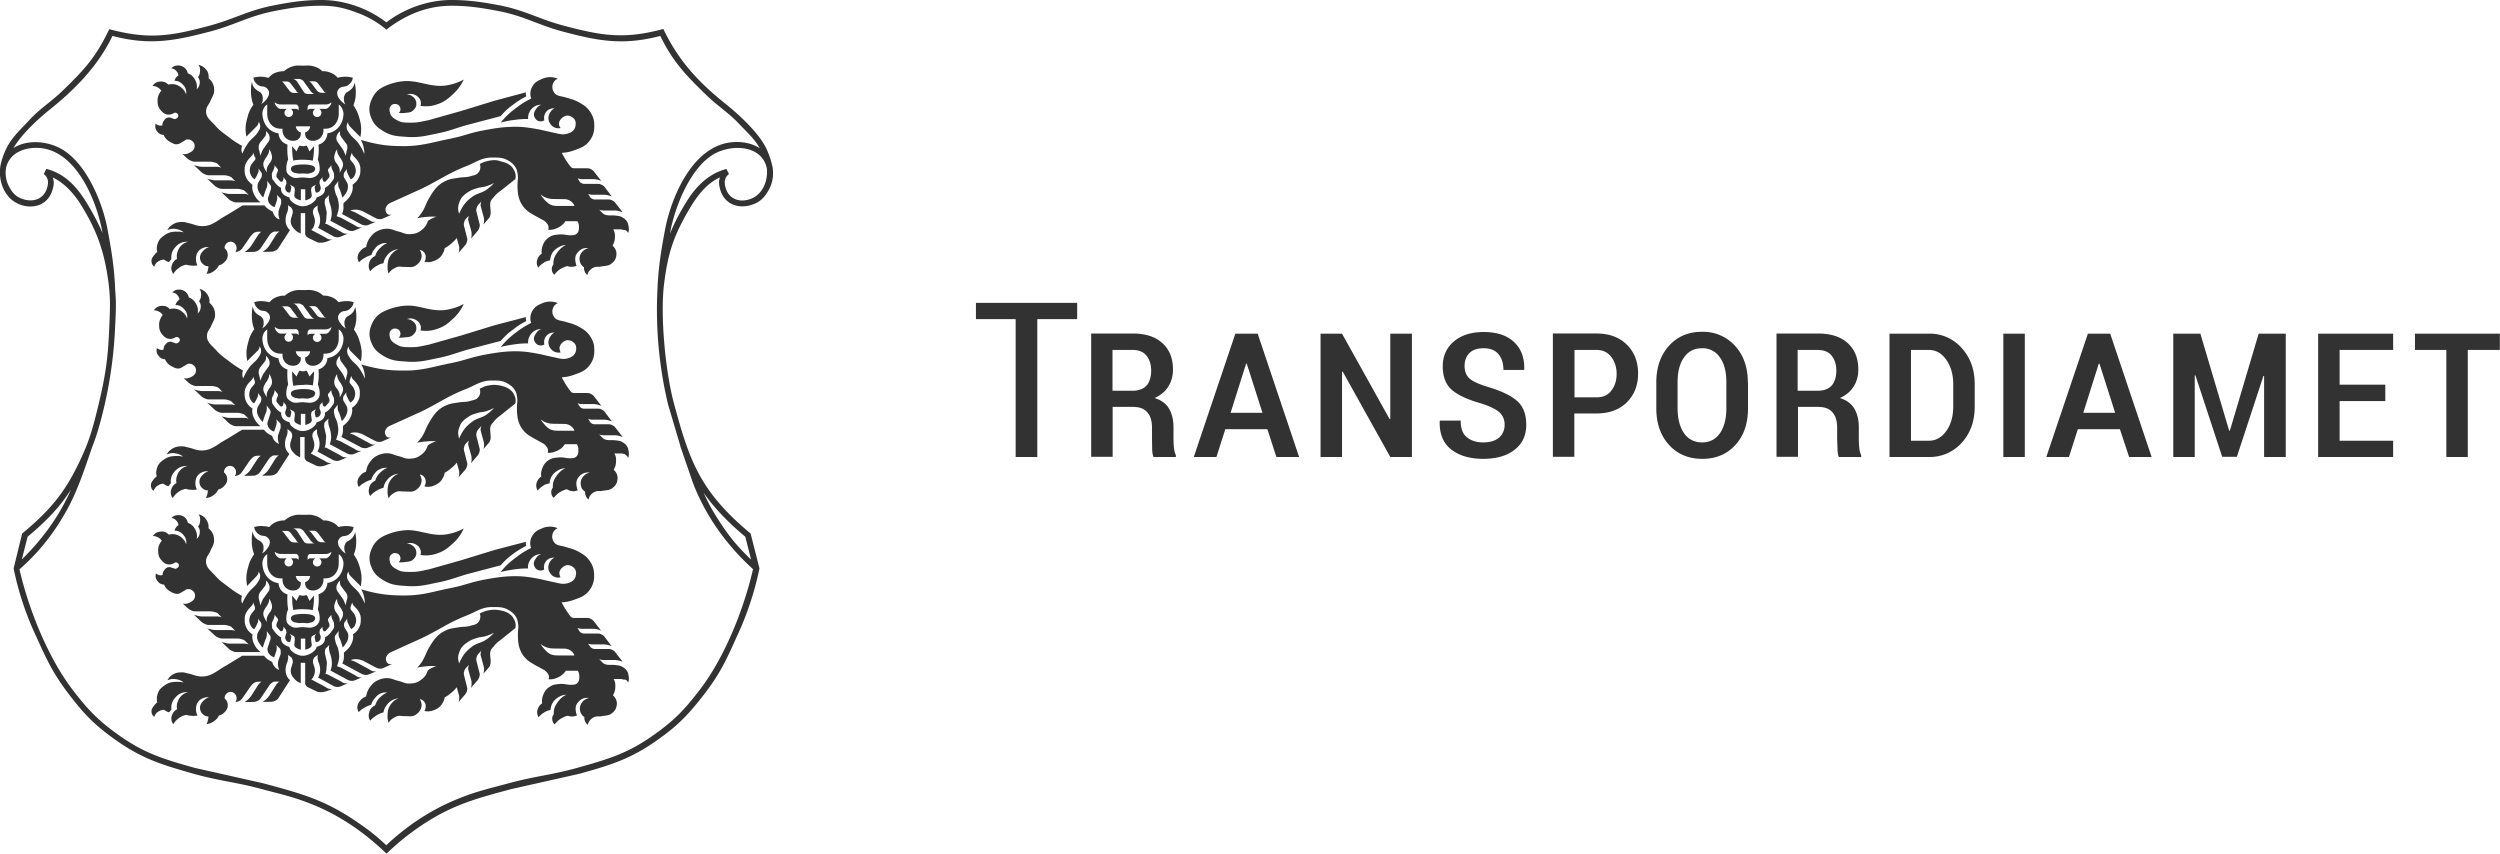 <svg xmlns="http://www.w3.org/2000/svg" width="123" height="42" fill="none" xmlns:v="https://vecta.io/nano"><g clip-path="url(#A)" fill="#323232"><path d="M22.607 32.067c.084-.242.218-.35.428-.492.168-.108.285-.142.478-.2.143-.042.235-.033.377-.075a2.03 2.03 0 0 0 .419-.175 1.89 1.89 0 0 1-.361.325c-.235.175-.453.175-.679.333-.352.25-.512.467-.679.858-.067-.217-.067-.367.017-.575zm-4.88 2.4c-.084.1-.126.167-.143.292a.4.4 0 0 0 .067.275 1.03 1.03 0 0 1 .285-.217c.117-.067.193-.1.327-.142a.79.79 0 0 1 .176-.317c.067-.083.109-.133.201-.192a.59.59 0 0 1 .411-.092.94.94 0 0 0-.31.2c-.151.133-.218.242-.285.433a.37.37 0 0 0-.151.1.42.42 0 0 0-.142.25.48.48 0 0 0 .05.4c.109-.125.193-.183.335-.275.117-.067.184-.092.319-.133.034-.175.084-.267.193-.4a.79.79 0 0 1 .545-.292c-.143.058-.218.117-.319.225-.168.192-.21.358-.218.608-.008.15.008.233.05.375.075-.117.134-.175.243-.242.084-.05.143-.083.243-.1.084-.017.134.008.218.008l.285.008c.184.017.31-.025.444-.15a.55.55 0 0 0 .193-.425.7.7 0 0 0-.034-.142c-.017-.05-.034-.083-.059-.125.092.017.143.042.201.108a.33.33 0 0 1 .092.25c0 .092-.017.15-.067.225.21.042.344.017.537-.067.176-.083.268-.158.361-.325.059-.1.084-.158.101-.275.151-.083.226-.142.361-.258.101-.083.151-.142.235-.242l.101.358c.025.075.025.125.017.208a.37.37 0 0 1-.034.167l.31-.358a.47.47 0 0 0 .109-.2c.017-.067.025-.1.008-.167l-.151-.592c-.017-.075-.017-.125.008-.208a.36.36 0 0 1 .084-.158l.143-.15c-.017.05-.017.067-.025.108-.008.05-.017.083 0 .133l.143.517c.017.067.017.108.017.175 0 .075-.008.125-.034.2l.31-.358a.47.47 0 0 0 .109-.2c.017-.067.025-.1.008-.167l-.151-.592c-.017-.075-.017-.125.008-.2.017-.067.042-.1.084-.158l.142-.158c-.017.05-.017.067-.025.108-.008.05-.017.083 0 .133l.142.525c.017.075.025.117.017.192 0 .075-.008.117-.034.183l.268-.308c.05-.058.067-.108.084-.183s.008-.117.008-.192l-.017-.183s-.017-.15.008-.242c.034-.125.109-.175.193-.283.143-.175.26-.233.436-.383l.595-.475a.58.58 0 0 0-.067-.442c-.059-.117-.109-.175-.21-.25-.067-.05-.109-.075-.193-.108-.075-.033-.117-.042-.201-.058a1.33 1.33 0 0 0-.604-.025 1.07 1.07 0 0 0-.26.067s-.134.05-.21.1c.025.083.034.142.017.225-.017.1-.05.15-.117.225-.101.1-.201.1-.335.142-.235.075-.377.042-.612.083-.243.042-.386.042-.604.142-.428.192-.604.45-.839.842-.193.325-.218.55-.453.842-.05.067-.084.1-.143.158.143-.033.226-.042.369-.058a3.36 3.36 0 0 1 .579-.017 1.42 1.42 0 0 0-.26.108c-.067.033-.101.058-.159.1-.067.208-.151.333-.335.467-.184.142-.335.175-.57.183-.21.008-.319-.075-.52-.125-.235-.05-.361-.142-.595-.142a1.04 1.04 0 0 0-.394.083c-.193.083-.293.167-.411.325a.99.99 0 0 0-.21.492.7.7 0 0 0-.293.2zm8.168-29.725l-.025-.1c0-.042.008-.1.008-.1l-1.56.417-1.627.5-1.593.45c-.327.067-.528.125-.839.125-.335 0-.495 0-.671-.092-.21-.108-.377-.208-.411-.442-.017-.108-.025-.183.034-.267s.126-.117.218-.117c.126 0 .226.058.26.175.034.1.008.2-.076.267.117.008.176.008.294 0 .168-.025.293-.008.419-.125.101-.092.159-.183.159-.325a.42.42 0 0 0-.21-.375.42.42 0 0 0-.26-.083.51.51 0 0 1 .428.033.49.49 0 0 1 .176.142.4.4 0 0 1 .067.383 1.62 1.62 0 0 0 .797-.067c.335-.108.512-.242.771-.475.268-.25.402-.425.562-.75-.26.133-.419.192-.704.258-.721.167-1.275-.125-1.887-.175-.361-.042-.788.042-1.115.167-.394.15-.637.317-.813.7-.151.342-.168.608-.025.95.126.317.327.483.595.642.394.233.646.242 1.107.275.654.05.998-.058 1.618-.183.579-.117.881-.267 1.451-.417l1.585-.417c.218-.242.352-.375.62-.567a3.81 3.81 0 0 1 .646-.408zM15.387 7.908a3.1 3.1 0 0 0 .059-.625v-.092l-.218.258-.05-.108c-.025-.05-.059-.158-.117-.183a.25.25 0 0 1-.151.033c-.067 0-.084 0-.143-.025h-.017c-.05.017-.143.242-.159.283l-.218-.258c0 .242.008.475.059.708.159-.033.319-.042.478-.042.168.008.319.008.478.05zm.109.45c.092-.258-.436-.267-.587-.267a3.08 3.08 0 0 0-.277.017c-.117.017-.369.058-.31.25.05.142.193.15.319.175.092.017.176 0 .268 0s.176.025.268.008c.126-.033.268-.05.319-.183zm12.763 1.775h-.822c-.327 0-.47-.1-.679-.342a.93.93 0 0 1-.159-.225c.168.15.402.225.62.225l.579.008a.55.55 0 0 1 .369.175c.05.058.076.092.092.158zm-11.17-2.842c0 .075-.034.117-.042.183-.017.075-.025.125-.034.2-.017-.058-.034-.092-.059-.142-.025-.067-.042-.1-.075-.167l-.059-.083-.176-.25c-.05-.067-.084-.117-.092-.2-.008-.1.017-.167.067-.25a.34.34 0 0 1 .117-.125c-.008.042-.008.075-.008.117.008.058.017.1.05.15l.226.308c.076.075.092.15.084.258zm-.193-1.767c.034.483-.268.967-.788 1.033a.59.59 0 0 1-.436.558c.017.25.017.483-.034.733v.008c.059.133.092.3.092.45 0 .283-.243.467-.528.45l-.294-.025c-.302 0-.419.108-.688-.117-.101-.083-.134-.175-.134-.308 0-.15.025-.317.092-.458-.042-.25-.05-.475-.034-.733-.268-.092-.411-.275-.444-.558-.52-.067-.813-.558-.788-1.033.034-.158.092-.292.235-.383v.442c0 .392.235.758.679.75h.075c-.059.725.964.792.897.183a.35.35 0 0 1-.243-.3h.704a.35.35 0 0 1-.243.3c-.067.608.956.542.897-.183h.075c.444.008.679-.358.679-.75v-.442c.134.092.193.233.226.383zm-.595-.492c0 .083-.034.142-.092.208-.067.075-.117.117-.21.117h-.285c.059.058.101.1.101.192 0 .117-.092.208-.21.208s-.21-.092-.21-.208c0-.058.025-.108.067-.15l.042-.042h-.243c-.059 0-.084.033-.126.075v-.058-.1c.008-.067.059-.133.126-.133h.763a.41.41 0 0 0 .277-.108zm-.243-.467h-.218c-.067 0-.109-.008-.168-.042s-.084-.067-.117-.117l-.21-.283c-.017-.025-.034-.042-.059-.067A.3.3 0 0 0 15.202 4h.252c.042 0 .075.017.109.033.042.025.059.042.084.075l.268.35.042.067c.042.025.067.033.101.042zm-.772-.083c.017.025.034.042.059.067.034.033.067.05.109.075h-.294c-.067 0-.109-.008-.168-.05-.042-.033-.05-.067-.084-.108l-.26-.4c-.025-.042-.042-.067-.075-.1-.05-.042-.084-.067-.151-.083h.277c.067 0 .101.017.159.05.05.033.075.05.101.1l.327.45zm-.981-.367l.268.35c.017.025.017.042.042.067a.16.16 0 0 0 .084.042h-.218c-.067 0-.109-.008-.159-.042-.059-.033-.084-.067-.117-.117l-.218-.283c-.017-.025-.025-.042-.05-.067s-.042-.042-.075-.058h.252c.042 0 .067.017.109.033.034.017.059.033.084.075zm-.511 1.025h.763c.042 0 .067.017.101.058.042.05.034.108.034.175l-.008.05c-.034-.033-.067-.067-.126-.067h-.243c.059.058.101.1.101.192 0 .117-.092.208-.21.208s-.21-.092-.21-.208c0-.058.025-.108.067-.15l.042-.042h-.285c-.092 0-.143-.042-.21-.117-.059-.067-.092-.133-.092-.208.075.067.184.108.277.108zm-.755 1.575c.034-.05.042-.083.05-.15.008-.042 0-.075-.008-.117a.55.55 0 0 1 .117.125.39.39 0 0 1 .067.25c-.008.083-.034.133-.092.2l-.176.25c-.025.033-.042.05-.059.083a1.01 1.01 0 0 0-.075.167l-.059.142c-.008-.075-.017-.117-.034-.2-.017-.075-.042-.108-.042-.183 0-.108.008-.183.075-.275l.235-.292zm-.084 1.358c0-.1.042-.158.084-.242.034-.067.075-.1.109-.167s.067-.108.084-.192c.008-.05.017-.083.008-.133a.6.6 0 0 1 .101.192c.025.075.042.117.042.2s-.017.125-.05.2c-.034.067-.075.092-.109.158-.042.075-.075.117-.092.2-.017.075-.017.125 0 .2-.042-.058-.067-.092-.101-.167-.042-.083-.075-.142-.075-.25zm.419.55c0-.058 0-.092.025-.142l.067-.142a.54.54 0 0 0 .034-.108c.008-.033.008-.058.008-.1l.134.167c.025.025.034.05.034.083 0 .042-.017.067-.034.108-.017.058-.042.083-.042.142 0 .05 0 .083.034.117l.143.167c.025.025.05.033.084.025.05-.008.059-.058.075-.1.017-.05.017-.083 0-.133l.117.142c.025.033.025.067.034.108.008.033.017.058 0 .083l-.05.15a.2.2 0 0 0 0 .1c.008.042.017.067.042.1a.18.18 0 0 0 .101.075c.025.008.05.025.075.008.034-.017.034-.042.042-.075l.034-.175c.008-.025-.008-.042-.025-.067-.017-.033-.025-.05-.05-.075l.193.108c.042.025.042.067.05.108s.008.075 0 .117l-.017.183c-.008.05.008.075.034.117.034.05.067.058.117.083.059.033.101.042.168.058v-.542h.218v.542c.067-.008.109-.025.168-.058.05-.025.092-.042.117-.083s.042-.075.033-.117l-.025-.183c-.008-.05-.008-.075 0-.117s.017-.083.05-.108l.193-.108c-.025.025-.034.042-.05.075-.008.025-.025.042-.025.067l.034.175c.008.033.008.058.042.075.025.008.05 0 .075-.008a.18.18 0 0 0 .101-.075c.025-.033.034-.058.042-.1a.2.2 0 0 0 0-.1l-.05-.15c-.008-.033 0-.05 0-.083.008-.042 0-.075.034-.108l.117-.142c-.017.05-.017.083 0 .133.017.042.025.092.075.1.034.008.067.008.084-.025l.143-.167c.034-.033.034-.075.034-.117 0-.058-.025-.083-.042-.142-.017-.042-.034-.067-.034-.108s.008-.058.034-.083l.134-.167c0 .042 0 .058.008.1s.017.067.034.108l.067.142c.025.05.017.092.025.142 0 .058.008.083-.008.142-.017.067-.05.092-.092.15a1.03 1.03 0 0 1-.151.183.9.9 0 0 1-.201.15c.008.058.008.092-.008.142-.017.075-.042.108-.092.158-.05.058-.092.075-.159.108-.059.025-.092.042-.151.058-.008.05-.025.083-.059.133-.034.042-.059.058-.101.1-.076.067-.126.092-.218.133-.109.042-.176.067-.294.067s-.184-.017-.293-.067c-.092-.042-.143-.067-.218-.133-.042-.033-.067-.05-.101-.1a.26.26 0 0 1-.05-.133c-.059-.017-.092-.025-.151-.058-.067-.033-.109-.05-.159-.108-.05-.05-.075-.092-.092-.158-.017-.05-.017-.083-.008-.142-.084-.05-.134-.083-.201-.15s-.101-.108-.151-.183c-.042-.058-.075-.083-.092-.15-.008-.058-.008-.083-.008-.142zm3.12-.683a.44.44 0 0 1-.05-.2c0-.083.017-.125.042-.2.025-.083.05-.125.101-.192a.71.71 0 0 0 .008.133c.017.083.042.117.084.192.034.067.075.1.109.167.05.092.084.142.092.242 0 .108-.034.158-.076.258-.034.067-.059.1-.101.167.017-.075.017-.125 0-.2-.017-.083-.05-.125-.092-.2-.05-.075-.092-.1-.117-.167zm14.415 3.525c.034-.125.042-.2.017-.325-.017-.117-.034-.192-.109-.283-.076-.108-.193-.158-.268-.2-.075-.033-.302-.058-.386-.058h-.109c-.067 0-.109 0-.176-.008-.092-.017-.159-.033-.226-.1l-.176-.175a.62.62 0 0 0 .117.033c.042.008.067.008.109.008h.52c.092 0 .151.008.243.033l.168.05-.344-.442c-.042-.058-.076-.092-.143-.125a.38.38 0 0 0-.21-.058h-.595c-.075 0-.117.008-.184-.025-.059-.025-.092-.042-.126-.1l-.092-.15a.62.62 0 0 0 .117.033.48.48 0 0 0 .109.008h.528c.092 0 .151.008.243.033a.67.67 0 0 1 .168.058l-.335-.442c-.042-.058-.076-.092-.143-.125a.38.38 0 0 0-.21-.058h-.595c-.075 0-.117.008-.184-.025-.059-.025-.092-.042-.126-.1l-.092-.15a.62.62 0 0 0 .117.033c.042.008.067.008.109.008h.528c.092 0 .151.008.243.033a.67.67 0 0 1 .168.058l-.344-.442c-.042-.058-.075-.092-.143-.125a.38.38 0 0 0-.21-.058h-.562c-.075 0-.117.008-.184-.025-.034-.017-.05-.033-.067-.058 0 0-.101-.117-.151-.2-.126-.175-.285-.475-.285-.475.235-.017.369-.042.587-.117.352-.125.595-.208.805-.508.159-.233.21-.417.21-.708s-.059-.467-.218-.708c-.159-.225-.31-.317-.545-.45-.243-.133-.394-.158-.663-.242-.226-.067-.453-.05-.57-.267a.44.44 0 0 1-.034-.408c.05-.125.117-.192.235-.242a.97.97 0 0 0-.805.025c-.201.083-.327.158-.436.342a.68.68 0 0 0-.067.608c-.277.142-.436.233-.688.425-.352.258-.537.425-.813.758.268-.067.428-.1.704-.133a4.2 4.2 0 0 1 .646-.042.59.59 0 0 1 .075-.358.61.61 0 0 1 .57-.342.46.46 0 0 0-.243.192c-.092.133-.159.25-.092.408.059.133.151.208.293.217.076 0 .126-.008.193-.058a.51.51 0 0 1 0-.225c.059-.233.26-.375.503-.358a.44.44 0 0 0-.168.133c-.159.192-.184.442-.034.642a.47.47 0 0 0 .503.192c-.067-.058-.084-.15-.084-.217 0-.183.226-.392.411-.392.201 0 .402.158.411.358.017.4-.268.517-.545.558-.176.025-.402-.05-.579-.083l-.663-.15c-.57-.1-.906-.158-1.484-.125-.453.017-.805.083-1.258.167-.721.133-.948.275-1.669.417-.805.158-1.325.342-2.147.358-.872.008-1.384-.058-2.231-.308.092.158.126.267.159.442.017.1.017.158.017.258-.084-.208-.151-.317-.268-.5-.168-.25-.352-.317-.503-.575-.034-.058-.067-.092-.084-.158-.017-.075-.025-.125-.008-.192.017-.058.025-.092.067-.142 0 .058.008.083.034.133.017.033.034.05.05.075l.52.525c.059-.358.05-.583-.05-.933-.075-.258-.142-.408-.294-.633a1.59 1.59 0 0 0 .117-.625 1.86 1.86 0 0 0-.059-.5.53.53 0 0 1-.193.358.87.87 0 0 1-.142.1.29.29 0 0 0-.159.183c-.034.067-.034.117-.034.192.008.1.025.167.076.25-.134-.083-.193-.142-.277-.25-.059-.083-.101-.133-.117-.233-.017-.083-.017-.15.034-.225.034-.067.084-.1.143-.133.075-.042.142-.025.218-.05.101-.025.143-.058.21-.125a.45.45 0 0 0 .151-.3c-.185-.042-.294-.058-.478-.042-.101.008-.159.017-.26.05-.134-.15-.243-.217-.436-.283a.82.82 0 0 0-.319-.042c-.159-.142-.268-.2-.47-.25-.184-.05-.293-.025-.478-.025s-.302-.025-.478.025c-.201.058-.31.117-.47.25a1.05 1.05 0 0 0-.319.042c-.193.058-.302.133-.436.283-.101-.025-.159-.033-.26-.05-.184-.017-.302-.008-.486.042.025.125.059.2.151.292.067.067.117.1.21.125.075.025.151.008.226.05.05.033.101.067.143.133.042.075.05.142.034.225-.025.1-.059.15-.117.233-.084.108-.143.167-.26.242.059-.092.075-.15.075-.25 0-.075 0-.125-.025-.192a.36.36 0 0 0-.168-.183c-.059-.033-.092-.05-.143-.1a.5.5 0 0 1-.193-.375c-.05.183-.05.308-.05.508a1.76 1.76 0 0 0 .117.625 1.62 1.62 0 0 0-.293.633c-.101.35-.117.575-.05.933l.52-.525c.025-.025.034-.042.05-.075.025-.05.034-.075.034-.133a.44.44 0 0 1 .067.142c.017.075.008.125-.008.192s-.05.1-.084.158c-.151.258-.335.325-.503.575-.126.183-.184.292-.277.5-.034-.075-.042-.117-.042-.192s.008-.117.034-.183c-.277-.158-.436-.258-.688-.458-.243-.183-.394-.275-.604-.508-.235-.275-.52-.433-.478-.792.017-.183.126-.267.201-.433.084-.217.201-.333.193-.567-.008-.25-.084-.408-.277-.575a.55.55 0 0 0-.075-.367c-.109-.15-.226-.242-.419-.292.067.108.084.192.075.325-.008.117-.034.183-.101.283a.38.38 0 0 1 .084.283c-.008.133-.05.225-.151.317a.65.65 0 0 0-.075-.467c-.092-.167-.184-.25-.361-.325-.05-.233-.243-.383-.478-.383-.143 0-.235.042-.335.142.126.017.21.067.285.175a.32.32 0 0 1 .067.175c-.05.033-.075.05-.109.1-.042.058-.067.092-.084.158.184.008.302.067.428.208a.53.53 0 0 1 .143.467.62.62 0 0 0-.151-.258c-.21-.217-.444-.292-.721-.225-.117-.117-.235-.158-.394-.15-.176.008-.285.075-.386.217.109 0 .176.025.277.083a.55.55 0 0 1 .159.15c-.05.058-.075.092-.109.158a.7.7 0 0 0-.075.392.6.6 0 0 0 .151.408c.117.142.235.225.411.217.059 0 .092-.017.151-.033.067-.017.092-.067.159-.058.168.017.218.233 0 .308-.059.017-.092-.017-.151-.033s-.101-.05-.176-.042c-.101.008-.159.05-.218.133-.067.083-.092.15-.092.25-.075.025-.126.025-.193 0-.067-.017-.092-.042-.134-.083a.4.4 0 0 0 .059.375c.084.117.184.175.327.183.092.192.201.292.394.383.092.05.151.083.26.075.126 0 .193-.075.302-.133.075-.033.109-.083.193-.1.092-.008.151 0 .226.05.109.075.159.158.151.292-.008.167-.126.25-.277.325-.117.058-.201.067-.327.042l.218.2c.067.058.101.092.184.125.084.042.134.058.226.058h.679c.092 0 .143 0 .226.025.092.025.159.033.218.1l.159.167a.63.63 0 0 0-.134-.033c-.042-.008-.067-.008-.109-.008h-.662a.87.87 0 0 1-.252-.033c-.075-.017-.117-.025-.184-.05l.335.317c.067.058.101.092.184.125.084.042.134.058.226.058h.679c.092 0 .143 0 .227.025.092.025.151.033.218.1l.168.167a.63.63 0 0 0-.134-.033c-.042-.008-.067-.008-.109-.008h-.704c-.101 0-.159-.008-.252-.033-.075-.017-.117-.025-.184-.05l.335.317c.067.058.101.092.185.125.084.042.134.058.226.058h.679c.092 0 .143 0 .226.025.092.025.151.033.218.1l.168.167a.63.63 0 0 0-.134-.033c-.042-.008-.067-.008-.109-.008h-.654a.87.87 0 0 1-.252-.033c-.075-.017-.117-.025-.184-.05l.335.317a.48.48 0 0 0 .184.125c.084.042.134.058.226.058h1.174c-.126-.108-.21-.192-.293-.35-.05-.1-.084-.158-.101-.275a.59.59 0 0 1 0-.242c-.042-.033-.067-.05-.109-.092-.075-.075-.126-.117-.176-.217a.76.76 0 0 1-.101-.425c0-.1 0-.158.034-.25.025-.083.059-.133.109-.208s.092-.108.151-.175c.025-.033.05-.05.075-.083.034-.042.042-.075.05-.133l.075.208c.034.033.042.058.034.1-.008.05-.034.067-.067.108-.042.058-.084.092-.117.15-.05.083-.075.133-.084.225a.47.47 0 0 0 .034.283c.025.058.042.083.075.133.042.05.067.075.126.1l.092-.15.075-.167c.017-.033.017-.05.025-.083.008-.05 0-.075-.008-.125l.134.183c.034.042.034.083.034.133 0 .058-.008.092-.034.142l-.134.225c-.034.067-.042.108-.042.183-.008.075 0 .117.025.183.025.083.05.125.101.192.05.083.084.125.151.183l.109-.333c.034-.092.067-.133.084-.233.008-.042.008-.067.008-.108 0-.058 0-.083-.008-.142l.159.208c.034.042.034.083.034.133s-.008.075-.025.117l-.117.358c-.017.058-.017.1 0 .158.017.092.059.142.126.208.067.058.109.083.193.108l.101-.3c.017-.05.017-.075.025-.133 0-.067 0-.108-.025-.175l.176.175c.042.042.042.092.042.15 0 .05.008.083-.008.133l-.101.283c-.025.083-.025.133-.025.217.008.1.017.158.059.258-.084-.025-.126-.05-.184-.108-.05-.05-.075-.083-.109-.15-.025-.05-.034-.075-.042-.125-.067-.025-.101-.05-.168-.092a.86.86 0 0 1-.243-.217H11.94l-.763.467c-.486.258-.755.592-1.308.55-.21-.017-.327-.083-.537-.133-.134-.025-.21-.067-.352-.067-.184 0-.302.017-.461.108-.134.083-.21.15-.285.292.159-.067.268-.083.444-.05a.74.74 0 0 1 .361.158c-.117-.025-.193-.033-.319-.033-.243 0-.411.025-.612.167-.201.133-.319.258-.369.483a.62.62 0 0 0 0 .35c-.059.05-.092.075-.143.142-.075.1-.134.158-.143.283a.36.36 0 0 0 .134.3c.05-.133.109-.217.243-.283.084-.05.143-.058.243-.067.034.025.059.042.101.067.05.025.084.042.143.05l.117-.142a.71.71 0 0 1 .176-.567c.176-.208.369-.3.646-.283a.69.69 0 0 0-.503.442.66.66 0 0 0-.042.4c-.109.058-.168.117-.226.233-.084.175-.075.342.042.508.075-.125.134-.192.252-.283.134-.1.226-.142.386-.175a1.01 1.01 0 0 0 .218.042c.134.017.21.008.335-.008a.61.61 0 0 1-.075-.275c-.017-.267.101-.492.352-.583.101-.042.176-.05.285-.033-.109.033-.176.067-.26.15-.126.125-.201.25-.176.425.025.133.084.217.193.292.075.05.126.067.218.067a.63.63 0 0 1-.025.175.58.58 0 0 1-.075.2c.176-.017.277-.058.419-.175.092-.075.143-.133.193-.242.092-.025.143-.05.218-.108.151-.125.243-.267.218-.458-.017-.125-.059-.192-.151-.275-.017-.167.126-.325.293-.325.184 0 .319.183.293.358-.008.058-.025.1-.059.15.075-.008.117-.017.184-.05.084-.042.126-.083.176-.158l.31-.45c.025-.042.042-.067.075-.108.109-.133.201-.233.377-.233h.159c-.042.025-.067.05-.101.092a.4.4 0 0 0-.075.092l-.319.5c-.059.083-.101.125-.176.2l-.151.117.419-.008c.084 0 .134-.017.21-.05a.36.36 0 0 0 .176-.158l.386-.575c.042-.058.067-.1.126-.142s.101-.075.168-.075h.226c-.042.025-.067.042-.101.083a.4.4 0 0 0-.075.092l-.319.508a1.01 1.01 0 0 1-.176.2l-.151.117.402-.008c.084 0 .134-.017.21-.05a.36.36 0 0 0 .176-.158l.553-.858a.59.59 0 0 1-.184-.267c-.034-.1-.034-.158-.034-.258 0-.083.017-.133.034-.217.017-.075.05-.117.067-.192.017-.067.025-.1.025-.158 0-.05 0-.083-.008-.133l.143.108c.034.025.05.058.067.1.025.05.025.083.025.142s-.017.083-.034.142c-.017.083-.05.133-.059.225a.46.46 0 0 0 .025.242c.034.1.084.15.151.225.101.108.176.158.31.208v-1h.218v1c0 .058.017.083.05.133s.067.058.117.092l.377.183c.101.05.176.05.293.042.092-.008.143-.025.226-.05l.277-.108a.42.42 0 0 1-.176-.008c-.075-.017-.109-.05-.176-.092l-.688-.367c.084-.067.117-.133.151-.25.025-.092.034-.15.025-.242s-.034-.142-.059-.225c-.017-.058-.034-.083-.034-.142s0-.092.025-.142c.017-.042.034-.067.067-.1l.143-.108c-.008.05-.008.083-.008.133a.48.48 0 0 0 .025.158c.017.075.05.117.067.192.017.083.034.133.034.217 0 .167-.025.267-.101.408l.713.392a.41.41 0 0 0 .193.067.34.34 0 0 0 .201-.025l.361-.15a.42.42 0 0 1-.176-.008c-.076-.017-.109-.05-.176-.092l-.679-.367s-.042 0-.084-.017c.05-.133.05-.225.059-.367.008-.108.025-.167 0-.267l-.075-.325c-.008-.05-.017-.083-.008-.133.008-.058 0-.108.042-.15l.176-.175c-.017.067-.025.108-.017.175 0 .05.008.083.017.133.017.1.05.15.075.25.025.092.034.15.042.242.008.083.008.133 0 .217-.008.1-.059.25-.059.25l.805.433c.076.042.117.058.193.067s.126.008.201-.025l.361-.15c-.067.008-.109.008-.176-.008-.076-.017-.109-.05-.176-.092l-.679-.367-.109-.042-.117-.042c.034-.05.034-.075.05-.133.025-.075.042-.117.05-.192.034-.183.008-.292-.025-.467-.034-.183-.126-.267-.151-.45-.017-.05-.025-.083-.025-.142 0-.05 0-.092.034-.133l.159-.208c-.008.058-.008.083-.008.142a.47.47 0 0 0 .008.108c.017.083.059.125.084.208a2.53 2.53 0 0 1 .109.358c.067-.067.101-.108.151-.183s.075-.117.101-.192c.017-.067.025-.108.025-.183s-.008-.117-.042-.183l-.134-.225a.19.19 0 0 1-.034-.117c0-.058 0-.108.034-.158l.134-.183c-.017.05-.017.075-.008.125a.14.14 0 0 0 .025.083l.075.167.092.15a.51.51 0 0 0 .126-.1c.042-.042.059-.075.076-.133a.47.47 0 0 0 .034-.283.66.66 0 0 0-.084-.225c-.042-.067-.076-.092-.117-.15-.025-.042-.059-.058-.067-.108-.008-.042 0-.067.008-.108l.075-.208c.008.058.025.083.05.133.025.033.05.05.075.083.059.067.101.1.151.175s.084.117.109.208c.034.092.034.15.034.25 0 .175-.017.275-.101.425-.05.092-.092.142-.176.217l-.109.092c.017.092.017.15 0 .242-.017.108-.05.175-.101.275-.092.175-.243.292-.344.383a2 2 0 0 0 0 .233.72.72 0 0 1-.075.3l.914.492c.067.033.117.058.193.067s.126.008.201-.025l.361-.15c-.067.008-.109.008-.176-.008-.075-.017-.109-.05-.176-.092l-.679-.367c-.042-.025-.067-.025-.109-.042l-.117-.042a.52.52 0 0 1 .226-.042c.109-.008.176.008.285.042a.54.54 0 0 1 .159.067l.537.283c.075.042.117.058.193.067a.34.34 0 0 0 .201-.025l.436-.192c-.075.008-.109.017-.176-.008-.067-.033-.092-.083-.117-.15-.059-.175.067-.342.218-.417l1.526-.692c.872-.417 1.317-.767 2.214-1.117.486-.192.746-.425 1.275-.425.327 0 .545-.008.822.167.134.083.21.142.302.275s.109.233.134.392 0 .25-.008.408c-.008.392 0 .842.319 1.217.159.192.293.258.503.383l.47.258c.092.05.201.192.218.25.025.075.017.125 0 .208.151 0 .243-.008.386-.067a.93.93 0 0 0 .461-.358h.587a.47.47 0 0 1 .075.275c0 .125 0 .225-.084.317-.092.092-.168.092-.285.1-.243.008-.344-.058-.57-.042-.184.017-.302.017-.461.1a.78.78 0 0 0-.386.458c-.05.142-.059.242-.042.392-.084.05-.126.1-.176.183-.092.167-.092.333 0 .5.092-.108.151-.158.277-.242.092-.067.184-.092.31-.117.025-.292.151-.492.411-.642.126-.075.218-.1.369-.108-.168.083-.26.15-.377.3-.176.217-.252.392-.243.658-.059.083-.084.15-.075.25.008.108.042.175.117.25.176-.2.243-.258.436-.35.084-.033.126-.058.218-.075.101.033.159.042.268.033.067-.008.142-.042.176-.033-.067-.233-.117-.45.034-.642.159-.2.31-.267.562-.242a.56.56 0 0 0-.344.217c-.084.117-.117.217-.101.367a.46.46 0 0 0 .218.358c-.008.083 0 .133.034.208s.067.125.134.175c.025-.117.059-.183.143-.258a.5.5 0 0 1 .176-.117c.117-.05.21-.017.344-.042.218-.042.377-.017.545-.167.126-.108.185-.2.21-.358.034-.208-.034-.367-.184-.508a.77.77 0 0 0 .117-.408c.008-.158-.008-.267-.084-.392h.327c.067 0 .084.008.176.033.109-.017.184.058.235.15zm-8.302-1.525c.084-.242.218-.35.428-.492.168-.108.285-.142.478-.2.143-.042.235-.033.377-.075A2.03 2.03 0 0 0 24.309 9c-.126.142-.21.217-.361.325-.235.175-.453.175-.679.333-.352.25-.512.467-.679.858a.76.76 0 0 1 .017-.575zm-3.966 2.117a.59.59 0 0 1 .411-.092c-.134.05-.201.1-.31.2-.151.133-.218.242-.285.433a.37.37 0 0 0-.151.1.42.42 0 0 0-.142.25c-.042.15-.025.258.05.4a1.18 1.18 0 0 1 .335-.275c.117-.067.184-.092.319-.125.034-.175.084-.267.193-.4a.79.79 0 0 1 .545-.292c-.143.058-.218.117-.319.225-.168.192-.21.358-.218.608-.008.15.008.233.05.375.075-.117.134-.175.243-.242.084-.05.143-.083.243-.1.084-.017.134.008.218.008l.285.008c.184.017.31-.025.444-.15a.55.55 0 0 0 .193-.425.7.7 0 0 0-.034-.142c-.017-.05-.034-.083-.059-.125.092.017.143.042.201.108a.33.33 0 0 1 .092.25c0 .092-.017.15-.067.225.21.042.344.017.537-.067.176-.083.268-.158.361-.325.059-.1.084-.158.101-.275.151-.083.226-.142.361-.258.101-.092.151-.142.235-.242l.101.358c.025.075.025.125.017.208a.37.37 0 0 1-.034.167l.31-.358a.47.47 0 0 0 .109-.2c.017-.067.025-.1.008-.167l-.151-.592c-.017-.075-.017-.125.008-.208a.36.36 0 0 1 .084-.158l.143-.15c-.017.05-.017.067-.025.108-.008.05-.017.083 0 .133l.143.517c.017.067.017.108.017.175 0 .075-.008.125-.034.2l.31-.358a.47.47 0 0 0 .109-.2c.017-.067.025-.1.008-.167l-.151-.592c-.017-.075-.017-.125.008-.2.017-.067.042-.1.084-.158l.142-.158c-.017.05-.017.067-.025.108-.008.05-.017.083 0 .133l.142.525c.017.075.025.117.017.192 0 .075-.008.117-.034.183l.268-.308c.05-.058.067-.108.084-.183s.008-.117.008-.192l-.017-.183s-.017-.15.008-.242c.034-.133.109-.175.193-.283.143-.175.26-.233.436-.375l.595-.475a.58.58 0 0 0-.067-.442c-.059-.117-.109-.175-.21-.25a.72.72 0 0 0-.193-.108c-.075-.033-.117-.042-.201-.058-.21-.083-.369-.092-.604-.05a1.67 1.67 0 0 0-.26.067s-.134.05-.21.1c.025.083.034.142.017.225-.017.1-.05.15-.117.225-.101.1-.201.1-.335.142-.235.075-.377.042-.612.083-.243.042-.386.042-.604.142-.428.192-.604.45-.839.85-.193.325-.218.55-.453.842-.05.067-.084.1-.143.158.143-.033.226-.042.369-.058a3.35 3.35 0 0 1 .579-.017 1.42 1.42 0 0 0-.26.108c-.067.033-.101.058-.159.1-.067.208-.151.333-.335.467-.184.142-.335.175-.57.183-.21.008-.319-.075-.52-.125-.235-.05-.361-.15-.595-.142a1.04 1.04 0 0 0-.394.083c-.193.083-.293.167-.411.325a.99.99 0 0 0-.21.492.58.58 0 0 0-.277.183c-.084.092-.126.167-.143.292a.4.4 0 0 0 .067.275 1.03 1.03 0 0 1 .285-.217c.117-.075.193-.1.327-.142a.79.79 0 0 1 .176-.317c.05-.075.092-.125.184-.175zm7.253 3.742l-.025-.1c0-.042.008-.1.008-.1l-1.56.408-1.627.5-1.593.45c-.327.067-.528.125-.839.125-.335 0-.495 0-.671-.092-.21-.108-.377-.208-.411-.433-.017-.108-.025-.183.034-.275.059-.075.126-.117.218-.117.126 0 .226.058.26.175.034.1.008.2-.076.267a1.15 1.15 0 0 0 .294-.008c.168-.017.293-.008.419-.125.101-.1.159-.183.159-.325 0-.167-.067-.275-.21-.367a.42.42 0 0 0-.26-.083.51.51 0 0 1 .428.033c.075.042.126.067.176.142.092.125.109.233.067.383a1.62 1.62 0 0 0 .797-.067c.335-.108.512-.233.771-.475a2.19 2.19 0 0 0 .562-.758c-.26.133-.419.192-.704.258-.721.167-1.275-.125-1.887-.175-.352-.025-.788.058-1.107.183-.394.15-.637.317-.814.7-.151.342-.168.608-.025.95.126.317.327.483.595.642.394.233.646.242 1.107.275.654.05.998-.058 1.618-.183.579-.117.881-.258 1.451-.417l1.585-.417c.218-.242.352-.375.62-.567a3.44 3.44 0 0 1 .637-.408zm-10.507 3.167c.042-.2.059-.417.059-.617v-.083l-.218.258-.05-.108c-.025-.05-.059-.158-.117-.183a.25.25 0 0 1-.151.033c-.067 0-.084 0-.143-.025h-.017c-.05.017-.143.242-.159.283l-.218-.25c0 .242.008.467.059.708a2.32 2.32 0 0 1 .478-.042 1.31 1.31 0 0 1 .478.025zm.109.442c.092-.258-.436-.267-.587-.267a1.55 1.55 0 0 0-.277.025c-.117.017-.369.058-.31.25.05.142.193.15.319.183.092.017.176 0 .268 0s.176.025.268.008c.126-.042.268-.058.319-.2zm12.763 1.783h-.822c-.327 0-.47-.092-.679-.342a1.12 1.12 0 0 1-.159-.225c.168.158.402.225.62.225l.579.008a.55.55 0 0 1 .369.175c.05.058.076.092.092.158zm-11.17-2.842c0 .075-.034.117-.042.183a1.42 1.42 0 0 0-.034.2c-.017-.058-.034-.092-.059-.142a.93.93 0 0 0-.075-.158c-.025-.033-.034-.058-.059-.092l-.176-.25c-.05-.067-.084-.117-.092-.2-.008-.1.017-.158.067-.25a.45.45 0 0 1 .117-.133c-.008.042-.008.075-.008.117.008.058.017.1.05.15l.226.308c.076.083.092.158.084.267zm-.193-1.767c.034.483-.268.967-.788 1.033a.59.59 0 0 1-.436.558c.017.25.017.483-.034.733v.008c.059.133.092.3.092.45 0 .283-.243.467-.528.45l-.294-.025c-.302 0-.419.108-.688-.108-.101-.083-.134-.175-.134-.308 0-.15.025-.317.092-.458-.042-.25-.05-.483-.034-.733-.268-.092-.411-.275-.444-.558-.52-.067-.813-.558-.788-1.033.034-.158.092-.292.235-.383v.442c0 .392.235.758.679.75h.075c-.059.725.964.792.897.183a.35.35 0 0 1-.243-.3h.704a.35.35 0 0 1-.243.3c-.067.608.956.542.897-.183h.075c.444.008.679-.358.679-.75v-.442c.134.083.193.225.226.375zm-.595-.492c0 .083-.034.142-.092.217-.067.075-.117.117-.21.117h-.285c.059.058.101.1.101.192 0 .117-.092.208-.21.208s-.21-.092-.21-.208c0-.058.025-.108.067-.15l.042-.042h-.243c-.059 0-.084.033-.126.075v-.058-.1c.008-.058.059-.133.126-.133h.763c.101-.008.21-.05.277-.117zm-.243-.467h-.218c-.067 0-.109-.008-.168-.042s-.084-.067-.117-.117l-.218-.283c-.017-.025-.033-.042-.059-.067s-.05-.033-.084-.05h.252c.042 0 .075.008.109.033.042.017.059.042.084.075l.268.35.042.067c.05.017.075.033.109.033zm-.772-.083c.017.025.034.042.059.067.034.033.067.05.109.075h-.294c-.067 0-.109-.017-.168-.058-.042-.033-.05-.067-.084-.108l-.26-.4c-.025-.042-.042-.067-.075-.1-.05-.042-.084-.067-.151-.083h.277c.067 0 .101.025.159.058.05.025.075.05.101.1l.327.45zm-.981-.367l.268.35c.017.025.017.042.042.067s.05.033.084.042h-.218c-.067 0-.109-.008-.159-.042-.059-.033-.084-.067-.117-.117l-.218-.283c-.017-.025-.025-.042-.05-.067s-.042-.033-.075-.05h.252c.042 0 .067.008.109.033.034.008.059.033.084.067zm-.511 1.025h.763c.042 0 .067.017.101.058.042.05.034.108.034.167l-.008.058c-.034-.033-.067-.067-.126-.067h-.243c.059.058.101.1.101.192 0 .117-.092.208-.21.208s-.21-.092-.21-.208c0-.058.025-.108.067-.15l.042-.042h-.285c-.092 0-.143-.042-.21-.117-.059-.067-.092-.133-.092-.217a.41.41 0 0 0 .277.117zm-.755 1.575a.32.32 0 0 0 .05-.15c.008-.05 0-.075-.008-.117a.45.45 0 0 1 .117.133c.05.083.075.15.067.25-.008.083-.034.133-.092.2l-.176.25c-.025.033-.042.05-.059.092-.034.058-.05.1-.075.158l-.059.142c-.008-.075-.017-.125-.034-.2s-.042-.108-.042-.183c0-.108.008-.183.075-.275l.235-.3zm-.084 1.358c0-.1.042-.15.084-.242.034-.067.075-.1.109-.167s.067-.108.084-.192c.008-.05.017-.083.008-.133a.6.6 0 0 1 .101.192c.025.075.042.117.042.2s-.017.125-.05.2c-.034.067-.075.092-.109.158-.042.075-.075.117-.092.2-.017.075-.017.125 0 .2-.042-.058-.067-.1-.101-.167-.042-.083-.075-.142-.075-.25zm.419.55c0-.058 0-.092.025-.142l.067-.142c.017-.042.025-.067.034-.108.008-.033.008-.058.008-.1l.134.167c.025.025.034.05.034.083 0 .042-.017.067-.034.108-.017.058-.042.083-.042.142 0 .05 0 .083.034.117l.143.167c.025.025.05.033.084.025.05-.008.059-.058.075-.1.017-.05.017-.083 0-.133l.117.142c.025.033.025.067.034.108.008.033.017.05 0 .083l-.05.15a.2.2 0 0 0 0 .1c.008.042.017.067.042.1a.18.18 0 0 0 .101.075c.025.008.05.025.075.008.034-.017.034-.042.042-.075l.034-.175c.008-.025-.008-.042-.025-.067-.017-.033-.025-.05-.05-.083l.193.108c.042.025.042.058.05.108s.008.075 0 .117l-.017.183c-.008.05.008.083.034.117.034.05.067.058.117.083.059.033.101.05.168.058v-.542h.218v.542c.067-.008.109-.025.168-.058.05-.025.092-.042.117-.083s.042-.067.033-.117l-.025-.183c-.008-.042-.008-.075 0-.117.008-.05.017-.083.05-.108l.193-.108c-.025.025-.034.05-.05.083-.008.025-.025.042-.025.067l.034.175c.008.033.008.058.042.075.025.008.05 0 .075-.008.05-.017.067-.042.101-.075.025-.033.034-.058.042-.1a.2.2 0 0 0 0-.1l-.05-.15c-.008-.033 0-.05 0-.083.008-.042 0-.075.034-.108l.117-.142c-.017.05-.017.083 0 .133s.025.092.075.1c.034.008.067 0 .084-.025l.143-.167c.034-.033.034-.075.034-.117 0-.058-.025-.083-.042-.142-.017-.042-.034-.067-.034-.108 0-.033.008-.058.034-.083l.134-.167c0 .042 0 .058.008.1s.017.067.034.108l.067.142c.025.05.017.083.025.142 0 .058.008.083-.008.142-.017.067-.05.092-.092.15a1.03 1.03 0 0 1-.151.183.9.9 0 0 1-.201.15c.008.05.008.092-.008.142-.017.067-.042.108-.092.167-.05.05-.092.075-.159.108-.059.025-.092.042-.151.05-.008.058-.025.083-.059.133-.034.042-.059.067-.101.1a.73.73 0 0 1-.218.133.72.72 0 0 1-.294.067c-.117 0-.184-.017-.293-.067a.73.73 0 0 1-.218-.133c-.042-.033-.067-.05-.101-.1-.017-.05-.034-.075-.042-.133-.059-.017-.092-.025-.151-.05-.067-.033-.109-.058-.159-.108a.33.33 0 0 1-.092-.167c-.017-.05-.017-.083-.008-.142-.084-.05-.134-.083-.201-.15a1.03 1.03 0 0 1-.151-.183c-.042-.058-.075-.083-.092-.15-.017-.058-.017-.083-.017-.142zm3.12-.683a.44.44 0 0 1-.05-.2c0-.083.017-.125.042-.2.025-.083.05-.125.101-.192a.71.71 0 0 0 .008.133c.017.075.042.117.084.192.034.067.075.1.109.167.05.092.084.142.092.242 0 .108-.034.167-.076.258-.034.067-.059.1-.101.167.017-.075.017-.125 0-.2-.017-.083-.05-.125-.092-.2-.05-.075-.092-.1-.117-.167zm14.415 3.525c.034-.125.042-.2.017-.325-.017-.117-.034-.192-.109-.283-.076-.108-.193-.158-.268-.2-.075-.033-.302-.058-.386-.058h-.109c-.067 0-.109 0-.176-.008-.092-.017-.159-.033-.226-.1l-.176-.175c.042.017.075.025.117.033s.067.008.109.008h.52c.092 0 .151.008.243.033l.168.05-.344-.442c-.042-.058-.076-.092-.143-.125a.38.38 0 0 0-.21-.058h-.595c-.075 0-.117.008-.184-.017a.25.25 0 0 1-.126-.1l-.092-.15c.042.017.076.025.117.033s.067.008.109.008h.528c.092 0 .151.008.243.033l.168.05-.335-.442c-.042-.058-.076-.092-.143-.125a.38.38 0 0 0-.21-.058h-.595c-.075 0-.117.008-.184-.017a.25.25 0 0 1-.126-.1l-.092-.15c.042.017.076.025.117.033s.067.008.109.008h.528c.092 0 .151.008.243.033l.168.05-.344-.442c-.042-.058-.075-.092-.143-.125a.38.38 0 0 0-.21-.058h-.562c-.075 0-.117.008-.184-.025-.034-.017-.05-.033-.067-.058 0 0-.101-.125-.151-.208-.126-.175-.285-.483-.285-.483.235-.017.369-.042.587-.117.352-.125.595-.208.805-.508a1.12 1.12 0 0 0 .21-.708c0-.292-.059-.467-.218-.708-.159-.225-.31-.317-.545-.45-.243-.133-.394-.158-.663-.242-.226-.067-.453-.05-.57-.267a.44.44 0 0 1-.034-.408c.05-.125.117-.183.235-.242a.97.97 0 0 0-.805.025c-.201.083-.327.158-.436.342a.68.68 0 0 0-.067.608c-.277.142-.436.233-.688.425a4.13 4.13 0 0 0-.813.758c.268-.067.428-.092.704-.133a4.19 4.19 0 0 1 .646-.042.59.59 0 0 1 .075-.358.63.63 0 0 1 .57-.35c-.109.042-.176.092-.243.192-.092.133-.159.258-.092.4.059.133.151.208.293.217a.32.32 0 0 0 .193-.05.51.51 0 0 1 0-.225c.059-.233.26-.375.503-.358-.075.033-.117.067-.168.133-.159.192-.184.442-.034.642a.49.49 0 0 0 .503.2c-.034-.05-.05-.15-.059-.208 0-.183.226-.4.411-.392.201 0 .402.158.411.358.017.392-.268.517-.545.558-.176.025-.402-.05-.579-.083l-.662-.15c-.57-.108-.906-.158-1.484-.133-.453.025-.805.083-1.258.167-.721.142-.948.275-1.669.417-.805.158-1.325.35-2.147.358-.872.008-1.384-.058-2.23-.3a1.22 1.22 0 0 1 .159.442c.017.1.017.158.017.258-.084-.208-.151-.317-.268-.5-.168-.25-.352-.317-.503-.575-.034-.067-.067-.092-.084-.167s-.025-.117-.008-.192c.017-.058.025-.092.067-.142 0 .05.008.083.034.133.017.033.033.05.05.075l.52.517c.059-.358.05-.583-.05-.933-.076-.267-.143-.408-.294-.633.084-.233.117-.375.117-.625a1.86 1.86 0 0 0-.059-.5.53.53 0 0 1-.193.358.52.52 0 0 1-.142.092c-.084.05-.126.092-.159.183-.034.067-.034.117-.034.192.008.1.025.167.075.25-.117-.075-.184-.133-.26-.242-.059-.083-.101-.133-.117-.225-.017-.083-.017-.15.034-.225.034-.067.084-.1.143-.133.076-.042.143-.025.218-.05.101-.033.143-.058.21-.125a.47.47 0 0 0 .151-.3c-.184-.05-.294-.058-.478-.042-.101.008-.159.017-.26.05-.134-.15-.243-.225-.436-.283a.82.82 0 0 0-.319-.042c-.159-.142-.268-.2-.47-.25-.184-.05-.293-.025-.478-.025s-.302-.017-.478.025c-.201.058-.31.117-.47.25a.84.84 0 0 0-.319.042c-.193.058-.302.133-.436.283-.101-.025-.159-.033-.26-.05-.184-.017-.302-.008-.486.042.025.125.059.2.151.292.067.067.117.1.21.125.075.025.151 0 .226.05.05.033.101.067.143.133a.3.3 0 0 1 .034.225c-.025.1-.059.15-.117.225-.084.117-.143.175-.26.242.059-.083.075-.15.075-.25 0-.075 0-.125-.025-.192-.042-.083-.084-.133-.168-.183-.059-.033-.092-.05-.143-.092a.5.5 0 0 1-.193-.375c-.05.183-.05.308-.05.508a1.76 1.76 0 0 0 .117.625c-.159.225-.226.367-.293.633-.101.35-.117.575-.05.933l.52-.517c.025-.025.034-.042.05-.075.025-.05.034-.083.034-.133a.44.44 0 0 1 .067.142c.017.075.008.125-.008.192s-.05.1-.084.167c-.151.258-.335.325-.503.575-.126.183-.184.292-.277.5a.39.39 0 0 1-.042-.2c0-.075.008-.117.034-.183a5.46 5.46 0 0 1-.688-.458c-.243-.183-.394-.275-.604-.508-.235-.275-.52-.433-.478-.792.017-.183.126-.258.201-.433.084-.217.201-.333.193-.567-.008-.25-.084-.408-.277-.575a.56.56 0 0 0-.075-.367c-.101-.175-.218-.267-.411-.317.067.117.084.192.075.325-.008.117-.034.183-.101.283a.38.38 0 0 1 .084.283c-.008.133-.05.225-.151.317a.65.65 0 0 0-.075-.467c-.092-.167-.184-.25-.361-.325-.05-.233-.243-.383-.478-.383-.143 0-.235.042-.335.142.126.017.21.067.285.175a.32.32 0 0 1 .067.175c-.05.033-.075.05-.109.1-.042.058-.067.092-.084.167.184.008.302.067.428.208s.168.275.143.467a.62.62 0 0 0-.151-.258c-.193-.208-.428-.283-.704-.217-.117-.125-.226-.167-.394-.158s-.285.075-.386.217c.109.008.176.025.277.083.075.042.109.083.159.15-.05.058-.067.092-.101.158a.7.7 0 0 0-.075.392.6.6 0 0 0 .151.408c.117.142.235.225.411.217.059 0 .092-.017.151-.033.067-.017.092-.067.159-.058.168.017.218.233 0 .308-.059.017-.092-.017-.151-.033-.075-.017-.117-.05-.193-.042-.101.008-.159.058-.218.133a.33.33 0 0 0-.092.25c-.075.025-.126.025-.193 0-.059-.017-.084-.033-.134-.075-.042.142-.017.25.067.367s.184.175.327.183c.092.192.201.292.394.383.092.042.151.075.26.075.126 0 .193-.075.302-.133.075-.033.109-.083.193-.1.092-.008.151 0 .226.05.109.075.159.167.151.292-.008.167-.126.258-.277.325-.117.05-.201.067-.327.042l.218.2c.067.058.101.092.184.125.084.042.134.058.226.058h.679c.092 0 .143 0 .226.025.092.025.159.033.218.1l.159.167c-.05-.017-.075-.025-.134-.033-.042-.008-.067-.008-.109-.008h-.73a.87.87 0 0 1-.252-.033c-.075-.017-.117-.025-.184-.058l.335.317c.067.058.101.092.184.125.084.042.134.058.226.058h.679c.092 0 .143 0 .227.025.092.025.151.033.218.1l.168.167c-.05-.017-.075-.025-.134-.033-.042-.008-.067-.008-.109-.008h-.704c-.101 0-.159-.008-.252-.033-.075-.017-.117-.033-.184-.058l.335.317c.067.058.101.092.185.125.084.042.134.058.226.058h.679c.092 0 .143 0 .226.025.092.025.151.033.218.1l.168.167c-.05-.017-.075-.025-.134-.033-.042-.008-.067-.008-.109-.008h-.654a.87.87 0 0 1-.252-.033c-.075-.017-.117-.025-.184-.058l.335.317a.48.48 0 0 0 .184.125c.084.042.134.058.226.058h1.174c-.126-.108-.21-.192-.293-.35-.05-.1-.084-.158-.101-.275a.59.59 0 0 1 0-.242l-.109-.083c-.075-.075-.126-.125-.176-.217a.76.76 0 0 1-.101-.425c0-.1 0-.158.034-.25a.71.71 0 0 1 .109-.208c.05-.075.092-.108.151-.175.025-.033.05-.05.075-.083a.26.26 0 0 0 .05-.133l.075.208c.017.042.017.067.008.108-.008.05-.034.067-.067.108-.042.067-.084.083-.117.15-.05.083-.075.133-.084.225-.017.108-.008.175.034.283.025.058.042.083.075.133.042.05.067.075.126.1l.092-.15.075-.158c.017-.033.017-.05.025-.083.008-.05 0-.075-.008-.125l.134.183c.034.042.034.083.034.133 0 .058-.008.092-.034.142l-.134.225c-.034.067-.042.108-.042.183-.008.075 0 .117.025.183.025.083.05.125.101.2s.084.117.151.183l.109-.333c.034-.092.067-.133.084-.233.008-.042.008-.067.008-.108 0-.058 0-.083-.008-.142l.159.208c.034.042.034.083.034.133s-.008.075-.025.117l-.117.358c-.017.058-.017.1 0 .158.017.092.059.142.126.208.067.058.109.083.193.108l.101-.3c.017-.05.017-.075.025-.133 0-.067 0-.108-.025-.175l.176.175c.042.042.042.092.042.158 0 .05.008.083-.008.125l-.101.283c-.025.083-.025.133-.025.217.008.1.017.158.059.25-.084-.025-.126-.05-.184-.108-.05-.05-.075-.083-.109-.15-.025-.05-.034-.075-.042-.125l-.168-.092c-.109-.067-.159-.117-.243-.217h-1.073l-.763.467c-.486.258-.755.592-1.308.55-.21-.017-.327-.083-.537-.133-.134-.025-.21-.067-.352-.067-.184 0-.302.017-.461.108-.134.083-.21.15-.285.292.159-.067.268-.083.444-.05a.74.74 0 0 1 .361.158c-.117-.025-.193-.033-.319-.033-.243.008-.411.025-.612.167-.201.133-.319.258-.369.483a.62.62 0 0 0 0 .35c-.059.05-.092.075-.143.142-.075.1-.134.158-.143.283 0 .125.034.217.134.292.05-.133.109-.208.243-.283a.41.41 0 0 1 .243-.067c.034.033.059.042.101.067.05.025.084.042.143.05l.117-.142a.71.71 0 0 1 .176-.567c.176-.208.369-.292.646-.283a.69.69 0 0 0-.503.442.66.66 0 0 0-.042.4c-.109.058-.168.117-.226.233-.084.175-.075.342.042.508.075-.125.134-.192.252-.283.134-.1.226-.142.386-.175a1.01 1.01 0 0 0 .218.042c.134.017.21.008.335-.008a.61.61 0 0 1-.075-.275c-.017-.267.101-.492.352-.583.101-.042.176-.05.285-.033-.109.033-.176.067-.26.15-.126.125-.201.25-.176.425.025.133.084.217.193.292.075.05.126.067.218.067 0 .067-.008.108-.025.175a.58.58 0 0 1-.075.2c.176-.017.277-.058.419-.175.092-.075.142-.133.193-.242.092-.025.143-.05.218-.108.151-.125.243-.267.218-.458-.017-.125-.059-.192-.151-.275-.017-.167.126-.325.293-.325.184 0 .319.183.293.358a.27.27 0 0 1-.059.142.47.47 0 0 0 .184-.05c.084-.042.126-.083.176-.158l.31-.45a.84.84 0 0 1 .075-.108c.109-.133.201-.233.377-.233h.159c-.042.033-.067.05-.101.092-.034.033-.05.05-.075.092l-.319.492a1.01 1.01 0 0 1-.176.2l-.151.117.419-.008c.084 0 .134-.008.21-.05.084-.042.126-.083.176-.158l.386-.575c.042-.058.067-.1.126-.142s.101-.075.168-.075h.226c-.042.025-.067.042-.101.083-.034.033-.05.05-.075.092l-.319.508c-.059.092-.101.133-.176.2l-.151.117.402-.008c.084 0 .134-.017.21-.05a.36.36 0 0 0 .176-.158l.553-.858c-.092-.083-.143-.15-.184-.267-.034-.1-.034-.158-.034-.258 0-.083.017-.133.034-.217.017-.075.05-.117.067-.192a.52.52 0 0 0 .025-.158c0-.05 0-.083-.008-.133l.143.108c.034.033.05.058.067.1.025.05.025.083.025.142s-.017.083-.034.142c-.017.092-.05.133-.059.225a.47.47 0 0 0 .025.242c.034.1.084.142.151.225.101.108.176.15.31.208v-1h.218v1c0 .05.017.083.05.133s.067.058.117.083l.377.183c.101.05.176.05.293.042.092-.008.143-.025.226-.058l.277-.108a.42.42 0 0 1-.176-.008c-.075-.017-.109-.058-.176-.092l-.688-.367a.46.46 0 0 0 .151-.242c.025-.092.034-.15.025-.242s-.034-.142-.059-.225c-.017-.058-.034-.083-.034-.142s0-.092.025-.142c.017-.042.034-.067.067-.1l.143-.108c-.008.05-.008.075-.008.133 0 .067.008.1.025.158.017.083.05.117.067.192.017.083.034.133.034.217 0 .167-.025.267-.101.408l.713.392a.41.41 0 0 0 .193.067.34.34 0 0 0 .201-.025l.361-.15a.42.42 0 0 1-.176-.008c-.075-.017-.109-.05-.176-.092l-.679-.367s-.042 0-.084-.017c.05-.125.05-.225.059-.367.008-.108.025-.167 0-.267l-.075-.333c-.008-.05-.017-.075-.008-.125.008-.067 0-.108.042-.158l.176-.175c-.017.067-.025.108-.017.175 0 .05.008.083.017.133.017.1.05.15.075.25a1.22 1.22 0 0 1 .042.242c.008.083.008.133 0 .217-.008.1-.059.25-.059.25l.805.433c.076.042.117.058.193.067a.34.34 0 0 0 .201-.025l.361-.15a.42.42 0 0 1-.176-.008c-.075-.017-.109-.058-.176-.092l-.679-.367c-.042-.025-.067-.025-.109-.042l-.117-.042c.034-.05.034-.075.05-.133.025-.075.042-.117.05-.192.034-.175.008-.292-.025-.467-.034-.183-.126-.267-.151-.45-.017-.05-.025-.083-.025-.142 0-.05 0-.092.034-.133l.159-.208c-.008.05-.008.083-.008.142a.47.47 0 0 0 .008.108c.017.083.059.125.084.208.05.133.075.217.109.358.067-.067.101-.108.151-.183a.64.64 0 0 0 .101-.2.65.65 0 0 0 .025-.183.33.33 0 0 0-.042-.183l-.134-.225a.19.19 0 0 1-.034-.117c0-.058 0-.108.034-.158l.134-.183c-.017.042-.017.075-.008.125a.14.14 0 0 0 .025.083l.075.158.092.15c.059-.033.084-.058.126-.1.042-.05.059-.075.075-.133a.47.47 0 0 0 .034-.283.66.66 0 0 0-.084-.225c-.042-.067-.075-.092-.117-.15-.025-.042-.059-.058-.067-.108-.008-.042 0-.067.008-.108l.076-.208c.008.05.025.083.05.133.025.042.05.05.076.083.059.067.101.1.151.175s.084.117.109.208c.034.092.034.15.034.25 0 .175-.017.275-.101.425-.05.092-.092.142-.176.217-.042.033-.067.058-.109.083.017.092.017.15 0 .242-.017.108-.05.175-.101.275-.092.175-.243.292-.344.383 0 0 .008.142 0 .233a.72.72 0 0 1-.076.3l.914.483a.41.41 0 0 0 .193.067.34.34 0 0 0 .201-.025l.361-.15a.42.42 0 0 1-.176-.008c-.076-.025-.109-.058-.176-.092l-.679-.367c-.042-.025-.067-.025-.109-.042l-.117-.042a.52.52 0 0 1 .226-.042c.109-.008.176.008.285.042.067.025.101.033.159.067l.537.283c.076.033.117.058.193.067s.126.008.201-.025l.436-.192c-.075.008-.109.017-.176-.008-.067-.033-.092-.083-.117-.15-.059-.167.067-.342.218-.408l1.526-.692c.872-.417 1.317-.767 2.214-1.117.486-.192.746-.425 1.275-.425.327 0 .545-.008.822.167.134.083.21.142.302.275s.109.225.134.392c.025.158 0 .25-.008.408-.008.392 0 .842.319 1.217.159.192.294.258.503.383l.47.258c.092.05.201.192.218.25.025.075.017.125 0 .208.151 0 .243-.008.386-.067.21-.083.327-.167.461-.358h.587a.47.47 0 0 1 .076.275c0 .133 0 .225-.084.317-.092.1-.168.092-.285.1-.243.008-.344-.058-.57-.042-.184.017-.302.017-.461.1-.201.108-.302.242-.386.458-.05.142-.059.242-.042.392-.084.05-.126.1-.176.183-.092.175-.092.325 0 .5.092-.108.151-.158.277-.242.092-.067.184-.092.31-.108.025-.292.151-.492.411-.642.126-.075.218-.1.369-.108-.168.083-.26.15-.377.3-.176.217-.252.383-.243.658-.059.083-.084.15-.076.25.008.108.042.175.117.25.176-.2.243-.258.436-.35.084-.033.126-.058.218-.075a.58.58 0 0 0 .352.1c.067-.008.143-.042.176-.033-.067-.233-.117-.45.034-.642a.57.57 0 0 1 .562-.242.56.56 0 0 0-.344.217c-.084.117-.117.217-.101.367.017.167.084.267.218.358-.008.083 0 .133.034.208.034.083.067.125.134.175.025-.117.059-.183.142-.267a.5.5 0 0 1 .176-.117c.117-.058.21-.017.344-.042.218-.042.377-.017.545-.167a.53.53 0 0 0 .21-.367c.034-.208-.033-.367-.184-.508a.77.77 0 0 0 .117-.408c.008-.158-.008-.267-.084-.392h.327c.067 0 .084.008.176.033.05.017.126.092.176.183zm-8.302-1.517c.084-.242.218-.35.428-.492.168-.117.285-.142.478-.2.143-.042.235-.033.377-.075a2.03 2.03 0 0 0 .419-.175 1.9 1.9 0 0 1-.361.325c-.235.175-.453.175-.679.333-.352.25-.512.467-.679.858-.067-.217-.067-.367.017-.575zm-3.966 2.108a.59.59 0 0 1 .411-.092.94.94 0 0 0-.31.2c-.151.133-.218.242-.285.433a.37.37 0 0 0-.151.1.42.42 0 0 0-.142.25.48.48 0 0 0 .05.4c.109-.125.193-.192.335-.275.117-.067.184-.092.319-.133.034-.175.084-.267.193-.4a.79.79 0 0 1 .545-.292c-.143.058-.218.117-.319.225-.168.192-.21.358-.218.608-.008.15.008.233.05.375.075-.117.134-.175.243-.242a.52.52 0 0 1 .243-.1c.084-.008.134.008.218.008l.285.008c.184.017.31-.025.444-.15.134-.117.184-.242.193-.425a.7.7 0 0 0-.034-.142c-.017-.05-.034-.075-.059-.125.092.017.143.042.201.108.067.075.092.15.092.25 0 .092-.017.15-.067.225a.75.75 0 0 0 .537-.067c.176-.083.268-.158.361-.325.059-.1.084-.158.101-.275.151-.083.226-.142.361-.258.101-.083.151-.142.235-.242l.101.358c.025.075.025.125.017.208a.37.37 0 0 1-.034.167l.31-.358a.47.47 0 0 0 .109-.2c.017-.067.025-.1.008-.167l-.151-.592c-.017-.075-.017-.125.008-.2a.36.36 0 0 1 .084-.158l.143-.15c-.017.05-.017.067-.025.108-.008.05-.017.083 0 .133l.143.508c.017.067.017.108.017.175 0 .083-.008.125-.034.2l.31-.358a.47.47 0 0 0 .109-.2c.017-.067.025-.1.008-.167l-.151-.592c-.017-.075-.017-.125.008-.2.017-.067.042-.1.084-.158l.142-.158c-.017.05-.017.067-.025.108-.008.05-.017.083 0 .133l.142.525c.017.075.025.117.017.192 0 .075-.008.117-.034.183l.268-.308c.05-.058.067-.108.084-.183s.008-.117.008-.192l-.017-.183s-.017-.15.008-.242c.034-.125.109-.175.193-.283.143-.175.26-.233.436-.383l.595-.475c.034-.167.017-.283-.067-.442-.059-.117-.109-.175-.21-.25-.067-.05-.109-.075-.193-.108-.075-.033-.117-.042-.201-.067-.218-.05-.377-.067-.612-.025-.101.017-.184.033-.26.067l-.21.1c.025.083.034.142.017.225-.017.1-.05.15-.117.225-.101.1-.201.1-.335.142-.235.075-.377.042-.612.083-.243.042-.386.042-.604.142-.428.192-.604.45-.839.85-.193.325-.218.55-.453.833-.05.067-.084.1-.143.158.143-.033.227-.042.369-.058a3.35 3.35 0 0 1 .579-.017 1.42 1.42 0 0 0-.26.108c-.067.033-.101.058-.159.1-.067.208-.151.333-.335.467-.184.142-.335.175-.57.183-.21.008-.319-.075-.52-.125-.235-.05-.361-.15-.595-.142a1.04 1.04 0 0 0-.394.083c-.193.083-.294.167-.411.325-.126.167-.176.292-.21.5-.126.042-.193.083-.277.183s-.126.167-.142.292a.4.4 0 0 0 .067.275 1.03 1.03 0 0 1 .285-.217c.117-.067.193-.1.327-.142a.79.79 0 0 1 .176-.317c.059-.075.101-.125.193-.175zm7.253 3.742l-.025-.1c0-.042.008-.1.008-.1l-1.56.408-1.627.5-1.593.45c-.327.067-.528.125-.839.125-.335 0-.495 0-.671-.092-.21-.108-.377-.208-.411-.442-.017-.108-.025-.183.034-.275.059-.075.126-.117.218-.117.126 0 .226.058.26.175.034.1.008.2-.076.275.117.008.176.008.294-.008.168-.025.293-.008.419-.125.101-.092.159-.183.159-.325a.42.42 0 0 0-.21-.375.42.42 0 0 0-.26-.083.51.51 0 0 1 .428.033c.075.042.126.067.176.142a.4.4 0 0 1 .067.383 1.62 1.62 0 0 0 .797-.067c.335-.108.512-.242.771-.475a2.19 2.19 0 0 0 .562-.758c-.26.133-.419.192-.704.258-.721.167-1.275-.125-1.887-.175-.352-.025-.788.058-1.107.183-.394.15-.637.317-.814.692-.151.342-.168.6-.025.95.126.317.327.483.595.642.394.233.646.242 1.107.275.654.05.998-.058 1.618-.183.579-.117.881-.258 1.451-.417l1.585-.417c.218-.242.352-.375.62-.567a4.5 4.5 0 0 1 .637-.392zm-10.507 3.167a3.1 3.1 0 0 0 .059-.625v-.092l-.218.258-.05-.108c-.025-.05-.059-.158-.117-.183-.067.033-.084.033-.151.033s-.084 0-.143-.025h-.017c-.05.017-.143.242-.159.283l-.218-.258c0 .242.008.475.059.708.159-.033.319-.042.478-.042.168.008.319.008.478.05zm.109.45c.092-.258-.436-.267-.587-.267-.092 0-.184.008-.277.017-.117.017-.369.058-.31.25.05.142.193.15.319.175.092.017.176 0 .268 0s.176.025.268.008c.126-.033.268-.042.319-.183zm12.763 1.775h-.822c-.327 0-.47-.092-.679-.342-.075-.083-.117-.142-.159-.225.168.15.402.225.62.225l.579.008a.55.55 0 0 1 .369.175.39.39 0 0 1 .092.158zm-11.17-2.842c0 .075-.034.108-.042.183a1.42 1.42 0 0 0-.034.2c-.017-.058-.034-.092-.059-.142-.025-.067-.042-.1-.075-.167l-.059-.083-.176-.25c-.05-.067-.084-.117-.092-.2-.008-.1.017-.167.067-.25a.45.45 0 0 1 .117-.133c-.008.05-.008.075-.008.117.008.058.017.1.05.15l.226.308c.076.083.092.158.084.267zm-.193-1.767c.034.483-.268.967-.788 1.042-.025.283-.168.467-.436.558.017.25.017.483-.034.733v.008a1.17 1.17 0 0 1 .092.45c0 .283-.243.467-.528.45l-.294-.025c-.302 0-.419.108-.688-.108-.101-.083-.134-.175-.134-.308 0-.15.025-.317.092-.458-.042-.25-.05-.475-.034-.733-.268-.092-.411-.275-.444-.558-.52-.067-.813-.558-.788-1.042.034-.158.092-.292.235-.383v.442c0 .392.235.758.679.75h.075c-.059.725.964.792.897.183a.35.35 0 0 1-.243-.3h.704a.35.35 0 0 1-.243.3c-.067.608.956.542.897-.183h.075c.444.008.679-.358.679-.75v-.442c.134.083.193.225.226.375zm-.595-.492c0 .083-.034.142-.092.208-.067.075-.117.117-.21.117h-.285c.059.058.101.1.101.192 0 .117-.092.208-.21.208s-.21-.092-.21-.208c0-.058.025-.108.067-.15l.042-.042h-.243c-.059 0-.084.033-.126.075v-.058-.1c.008-.067.059-.133.126-.133h.763a.41.41 0 0 0 .277-.108zm-.243-.467h-.218c-.067 0-.109-.008-.168-.042s-.084-.067-.117-.117l-.218-.283c-.017-.025-.033-.042-.059-.067a.3.3 0 0 0-.084-.058h.252c.042 0 .075.008.109.033.042.025.059.042.084.075l.268.35.042.067c.05.025.075.042.109.042zm-.772-.083c.017.025.034.042.059.067.034.033.067.05.109.075h-.294c-.067 0-.109-.008-.168-.05-.042-.033-.05-.067-.084-.108l-.26-.4a.45.45 0 0 0-.075-.1c-.05-.042-.084-.067-.151-.083h.277c.067 0 .101.017.159.058.05.033.075.05.101.1l.327.442zm-.981-.367l.268.35c.017.025.017.042.042.067s.05.033.084.042h-.218c-.067 0-.109-.008-.159-.042-.059-.033-.084-.067-.117-.117l-.218-.283c-.017-.025-.025-.042-.05-.067s-.042-.042-.075-.058h.252c.042 0 .067.008.109.033.034.017.059.033.084.075zm-.511 1.025h.763c.042 0 .067.017.101.058.042.05.034.108.034.175l-.008.05c-.034-.033-.067-.067-.126-.067h-.243c.059.058.101.1.101.192 0 .117-.092.208-.21.208s-.21-.092-.21-.208c0-.058.025-.108.067-.15l.042-.042h-.285c-.092 0-.143-.042-.21-.117-.059-.067-.092-.133-.092-.208.075.067.184.108.277.108zm-.755 1.575c.034-.05.042-.083.05-.15.008-.042 0-.075-.008-.117a.45.45 0 0 1 .117.133c.05.083.075.15.067.25-.008.083-.034.133-.092.2l-.176.25c-.025.033-.042.05-.059.083a1.01 1.01 0 0 0-.075.167l-.059.142c-.008-.075-.017-.117-.034-.2-.017-.075-.042-.108-.042-.183 0-.108.008-.183.075-.275l.235-.3zm-.084 1.358c0-.1.042-.158.084-.242.034-.067.075-.1.109-.167s.067-.108.084-.192c.008-.05.017-.083.008-.133a.6.6 0 0 1 .101.192c.025.075.042.125.042.2 0 .083-.017.125-.05.2-.034.067-.075.092-.109.158-.042.075-.075.117-.092.2-.017.075-.017.125 0 .2-.042-.058-.067-.092-.101-.167-.042-.083-.075-.142-.075-.25zm.419.55c0-.058 0-.092.025-.142l.067-.142a.54.54 0 0 0 .034-.108c.008-.033.008-.058.008-.1l.134.167c.025.025.034.05.034.083 0 .042-.017.067-.034.108-.017.05-.042.083-.042.142 0 .05 0 .083.034.117l.143.167c.025.025.05.033.084.025.05-.008.059-.058.075-.1.017-.05.017-.083 0-.133l.117.142c.025.033.025.067.034.108.008.033.017.058 0 .083l-.05.15a.2.2 0 0 0 0 .1c.008.042.017.067.042.1.034.042.05.058.101.075.025.008.05.025.075.008.034-.017.034-.042.042-.075l.034-.175c.008-.025-.008-.042-.025-.067-.017-.033-.025-.05-.05-.083l.193.108c.042.025.042.058.05.108.008.042.008.075 0 .117l-.017.183c-.008.05.008.075.034.117.034.05.067.058.117.083.059.033.101.05.168.058v-.542h.218v.542c.067-.008.109-.025.168-.058.05-.025.092-.042.117-.083s.042-.075.033-.117l-.025-.183c-.008-.05-.008-.075 0-.117.008-.05.017-.083.05-.108l.193-.108c-.025.025-.034.05-.05.083-.008.025-.025.033-.025.067l.034.175c.008.033.008.067.042.075.025.008.05 0 .075-.008.05-.017.067-.042.101-.075.025-.033.034-.058.042-.1a.2.2 0 0 0 0-.1l-.05-.15c-.008-.033 0-.05 0-.083.008-.042 0-.075.034-.108l.117-.142c-.017.05-.017.083 0 .133.017.042.025.092.075.1.034.008.067.008.084-.025l.143-.167c.034-.033.034-.075.034-.117 0-.058-.025-.083-.042-.142-.017-.042-.034-.067-.034-.108 0-.033.008-.058.034-.083l.134-.167c0 .042 0 .058.008.1s.017.067.034.108l.067.142c.025.05.017.092.025.142 0 .058.008.083-.008.142-.017.067-.05.092-.092.15-.05.075-.084.117-.151.183s-.117.1-.201.15c.008.05.008.092-.008.142-.017.067-.042.108-.092.158-.05.058-.092.075-.159.108-.059.025-.092.042-.151.058a.31.31 0 0 1-.059.133c-.034.042-.059.067-.101.1-.076.067-.126.092-.218.133-.109.042-.176.067-.294.067s-.184-.017-.293-.067a.59.59 0 0 1-.218-.133c-.042-.033-.067-.05-.101-.1a.26.26 0 0 1-.05-.133c-.059-.017-.092-.025-.151-.058-.067-.033-.109-.058-.159-.108s-.075-.092-.092-.158c-.017-.05-.017-.083-.008-.142-.084-.05-.134-.083-.201-.15a1.04 1.04 0 0 1-.151-.183c-.042-.058-.075-.083-.092-.15-.008-.05-.008-.083-.008-.142zm3.12-.683a.44.44 0 0 1-.05-.2.57.57 0 0 1 .042-.2c.025-.083.05-.125.101-.192a.71.71 0 0 0 .008.133c.017.075.042.117.084.192.034.067.075.1.109.167.05.092.084.142.092.242 0 .108-.034.167-.076.258-.034.067-.059.1-.101.167.017-.075.017-.125 0-.2-.017-.083-.05-.125-.092-.2-.05-.075-.092-.1-.117-.167zm14.415 3.525c.034-.125.042-.2.017-.325-.017-.117-.034-.192-.109-.283-.076-.108-.193-.158-.268-.2-.075-.033-.302-.058-.386-.058h-.109c-.067 0-.109 0-.176-.008-.092-.017-.159-.033-.226-.1l-.176-.175a.62.62 0 0 0 .117.033c.042.008.067.008.109.008h.52c.092 0 .151.008.243.033l.168.05-.344-.442c-.042-.058-.076-.092-.143-.125a.38.38 0 0 0-.21-.058h-.595c-.075 0-.117.008-.184-.025-.059-.025-.092-.042-.126-.1l-.101-.142c.042.017.075.025.117.033s.067.008.109.008h.528c.092 0 .151.008.243.033a.67.67 0 0 1 .168.058l-.335-.442c-.042-.058-.075-.092-.143-.125a.38.38 0 0 0-.21-.058h-.595c-.076 0-.117.008-.184-.025-.059-.025-.092-.042-.126-.1l-.092-.15c.042.017.075.025.117.033s.067.008.109.008h.528c.092 0 .151.008.243.033.067.017.101.025.168.058l-.344-.442c-.042-.058-.076-.092-.143-.125a.38.38 0 0 0-.21-.058h-.562c-.075 0-.117.008-.184-.025-.034-.017-.05-.033-.067-.058 0 0-.101-.125-.151-.208-.126-.175-.285-.475-.285-.475.235-.017.369-.042.587-.117.352-.125.595-.208.805-.508a1.12 1.12 0 0 0 .21-.708c0-.283-.059-.467-.218-.708-.159-.225-.31-.317-.545-.45-.243-.133-.394-.158-.662-.242-.226-.067-.453-.05-.57-.267a.44.44 0 0 1-.034-.408c.05-.117.117-.183.235-.242a.97.97 0 0 0-.805.025c-.201.083-.327.158-.436.342a.68.68 0 0 0-.067.608c-.277.142-.436.233-.688.425-.352.258-.537.425-.813.758.268-.067.428-.092.704-.133.252-.033.394-.042.646-.042-.008-.142.008-.233.075-.358a.63.63 0 0 1 .57-.35c-.109.042-.176.092-.243.192-.092.133-.159.25-.092.4.059.133.151.208.294.217a.32.32 0 0 0 .193-.05.51.51 0 0 1 0-.225c.059-.233.26-.375.503-.358a.44.44 0 0 0-.168.133c-.159.192-.184.442-.034.642a.47.47 0 0 0 .503.192.55.55 0 0 1-.059-.208c0-.183.226-.392.411-.392.201 0 .402.167.411.358.017.392-.268.517-.545.558-.176.025-.403-.05-.579-.083l-.662-.15c-.57-.108-.906-.158-1.484-.133-.453.025-.805.083-1.258.167-.721.142-.948.275-1.669.417-.805.158-1.325.35-2.147.358-.872.008-1.384-.058-2.23-.3.092.158.126.267.159.442.017.1.017.158.017.258-.084-.208-.151-.317-.268-.5-.168-.25-.352-.317-.503-.575-.033-.058-.067-.092-.084-.158-.017-.075-.025-.125-.008-.2.017-.058.025-.092.067-.142 0 .05.008.083.034.133.017.033.034.05.05.075l.52.517c.059-.358.05-.583-.05-.933-.075-.258-.143-.408-.293-.625.084-.233.117-.383.117-.625a1.86 1.86 0 0 0-.059-.5.53.53 0 0 1-.193.358.52.52 0 0 1-.142.092.29.29 0 0 0-.159.183c-.034.067-.034.117-.034.192.008.1.025.167.076.25-.117-.075-.184-.133-.26-.242-.059-.083-.101-.133-.117-.233-.017-.083-.017-.15.034-.225.034-.067.084-.1.143-.133.075-.042.143-.025.218-.05.101-.025.143-.058.21-.125a.45.45 0 0 0 .151-.3c-.184-.042-.293-.058-.478-.042-.101.008-.159.017-.26.042-.134-.15-.243-.217-.436-.283a.82.82 0 0 0-.319-.042c-.159-.142-.268-.2-.47-.25-.184-.05-.293-.025-.478-.025s-.302-.025-.478.025a1.03 1.03 0 0 0-.47.25 1.05 1.05 0 0 0-.319.042c-.193.058-.302.133-.436.283-.101-.025-.159-.033-.26-.042-.184-.017-.302-.008-.486.042.025.125.059.2.151.292.067.067.117.1.21.125.075.025.151.008.226.05.05.033.101.067.143.133.042.075.05.142.034.225-.025.1-.059.15-.117.233-.084.117-.143.175-.26.242.059-.092.075-.15.075-.25 0-.075 0-.125-.025-.192-.042-.083-.084-.133-.168-.183-.059-.033-.092-.05-.143-.092a.5.5 0 0 1-.193-.375c-.05.183-.05.308-.05.508a1.76 1.76 0 0 0 .117.625c-.159.225-.226.367-.293.625-.101.35-.117.575-.05.933l.478-.5c.025-.025.034-.042.05-.075.025-.05.034-.083.034-.133.034.05.05.083.067.142.017.075.008.125-.008.2-.017.067-.05.1-.084.158-.151.258-.335.333-.503.575a2.64 2.64 0 0 0-.277.5c-.034-.067-.042-.117-.042-.192s.008-.117.034-.183a4.69 4.69 0 0 1-.688-.458c-.243-.183-.394-.275-.604-.508-.235-.275-.52-.433-.478-.792.017-.183.126-.267.201-.433.084-.217.201-.333.193-.567-.008-.25-.084-.408-.277-.575.017-.142-.008-.242-.075-.367-.101-.175-.218-.267-.411-.317.067.108.084.192.075.325-.008.117-.034.183-.101.283a.38.38 0 0 1 .084.283c-.008.133-.05.225-.151.317.034-.183.008-.308-.075-.467-.092-.167-.184-.25-.361-.325a.46.46 0 0 0-.478-.375c-.143 0-.235.042-.335.142.126.017.21.067.285.175a.32.32 0 0 1 .067.175c-.05.033-.075.05-.109.1-.042.058-.067.092-.084.167.184.008.302.067.428.208s.168.275.143.467a.62.62 0 0 0-.151-.258c-.193-.208-.428-.283-.704-.217-.117-.117-.226-.167-.394-.15-.168.008-.285.075-.386.217a.56.56 0 0 1 .277.083c.075.042.109.083.159.15-.05.058-.067.092-.101.15a.7.7 0 0 0-.075.392c.008.175.042.283.151.408.117.142.235.225.411.217.059 0 .092-.017.151-.033.067-.017.092-.067.159-.067.168.017.218.233 0 .308-.059.017-.092-.017-.151-.033-.075-.017-.117-.05-.193-.042-.101.008-.159.05-.218.133a.33.33 0 0 0-.092.25c-.075.025-.126.025-.193 0a.31.31 0 0 1-.134-.075c-.042.142-.017.25.067.367s.184.175.327.183c.092.192.201.292.394.383.092.042.151.075.26.075.126-.008.193-.075.302-.133.075-.033.109-.083.193-.1.092-.008.151 0 .226.05.109.067.159.167.151.292-.008.167-.126.25-.277.325-.117.058-.201.067-.327.042l.218.2c.067.058.101.092.184.125.084.042.134.058.226.058h.679c.092 0 .143 0 .226.025.092.025.159.033.218.1l.159.167c-.05-.017-.075-.025-.134-.033-.042-.008-.067-.008-.109-.008h-.679a.87.87 0 0 1-.252-.033c-.075-.017-.117-.025-.184-.05l.335.317c.067.058.101.092.184.125.084.042.134.058.226.058h.679c.092 0 .143 0 .227.025.092.025.151.033.218.1l.168.167c-.05-.017-.075-.025-.134-.033-.042-.008-.067-.008-.109-.008h-.704c-.101 0-.159-.008-.252-.033-.075-.017-.117-.025-.184-.05l.335.317c.067.058.101.092.185.125.084.042.134.058.226.058h.679c.092 0 .143 0 .226.025.092.025.151.033.218.1l.168.167c-.05-.017-.075-.025-.134-.033-.042-.008-.067-.008-.109-.008h-.654a.87.87 0 0 1-.252-.033c-.075-.017-.117-.025-.184-.05l.335.317a.48.48 0 0 0 .184.125c.084.042.134.058.226.058h1.174c-.126-.108-.21-.192-.293-.35-.05-.1-.084-.158-.101-.275a.59.59 0 0 1 0-.242l-.109-.083c-.075-.075-.126-.117-.176-.217a.76.76 0 0 1-.101-.425c0-.1 0-.158.034-.25.025-.083.059-.133.109-.208s.092-.108.151-.175c.025-.033.05-.05.075-.083a.26.26 0 0 0 .05-.133l.075.208c.017.042.017.067.008.108-.008.05-.034.067-.067.108-.042.067-.084.092-.117.15-.05.083-.075.133-.084.225-.017.108-.008.175.034.283.025.058.042.083.075.133.042.05.067.075.126.1l.092-.15.075-.167c.017-.033.017-.05.025-.083.008-.05 0-.075-.008-.125l.134.183c.034.042.034.083.034.133 0 .058-.008.092-.034.142l-.134.225c-.034.067-.042.108-.042.183-.008.075 0 .117.025.183.025.083.05.125.101.192.05.083.084.125.151.192l.109-.333c.034-.092.067-.133.084-.233.008-.042.008-.067.008-.108 0-.058 0-.083-.008-.142l.159.208c.034.042.034.075.034.133 0 .05-.008.075-.025.117l-.117.358c-.017.058-.017.1 0 .158.017.092.059.142.126.208.067.058.109.083.193.108l.101-.3c.017-.05.017-.083.025-.133 0-.067 0-.108-.025-.175l.176.175c.042.042.042.092.042.158 0 .05.008.083-.008.133l-.101.283c-.025.083-.025.133-.025.217a.72.72 0 0 0 .059.258c-.084-.025-.126-.05-.184-.108-.05-.05-.075-.083-.109-.15-.025-.042-.034-.075-.042-.125l-.168-.092c-.109-.067-.159-.117-.243-.217h-1.073l-.763.467c-.486.258-.755.592-1.308.55-.21-.017-.327-.083-.537-.133-.134-.025-.21-.067-.352-.067-.184 0-.302.017-.461.108-.109.067-.184.142-.26.283.159-.067.268-.083.444-.05a.74.74 0 0 1 .361.158c-.117-.025-.193-.033-.319-.033-.243 0-.411.025-.612.167-.201.133-.319.258-.369.492a.62.62 0 0 0 0 .35c-.059.042-.092.075-.143.142-.075.1-.134.158-.143.283 0 .125.034.208.134.292.05-.133.109-.217.243-.283.084-.05.143-.058.243-.067.034.025.059.042.101.067a.73.73 0 0 0 .143.058l.117-.142a.7.7 0 0 1 .176-.567c.176-.208.369-.3.646-.283a.69.69 0 0 0-.503.442c-.059.15-.067.242-.042.4-.109.058-.168.117-.226.233-.084.175-.075.342.042.5.075-.125.134-.192.252-.283.134-.1.226-.142.386-.175a1.01 1.01 0 0 0 .218.042c.134.017.21.008.335-.008-.05-.1-.067-.167-.075-.275-.017-.267.101-.492.352-.583.101-.042.176-.05.285-.033-.109.033-.176.067-.26.15-.126.125-.201.25-.176.425.025.133.084.217.193.292.075.05.126.067.218.067a.63.63 0 0 1-.025.175.58.58 0 0 1-.075.2c.176-.017.277-.067.419-.175.092-.075.143-.133.193-.242.092-.025.143-.05.218-.108.151-.125.243-.267.218-.458-.017-.125-.059-.192-.151-.275-.017-.167.126-.325.293-.325.184 0 .319.183.293.358a.27.27 0 0 1-.059.142.47.47 0 0 0 .184-.05c.084-.042.126-.083.176-.158l.31-.45a.86.86 0 0 1 .075-.108c.109-.133.201-.233.377-.233h.159c-.042.033-.067.05-.101.092-.034.033-.05.05-.075.092l-.319.5a1.31 1.31 0 0 1-.176.2l-.151.117.419-.008c.084 0 .134-.017.21-.05a.36.36 0 0 0 .176-.158l.386-.575c.042-.058.067-.1.126-.142s.101-.075.168-.075h.226c-.042.025-.067.042-.101.083a.4.4 0 0 0-.075.092l-.319.508a1.01 1.01 0 0 1-.176.2l-.151.117.402-.008c.084 0 .134-.017.21-.05a.36.36 0 0 0 .176-.158l.553-.858c-.092-.083-.143-.15-.184-.275-.034-.1-.034-.158-.034-.258 0-.083.017-.133.034-.217.017-.075.05-.117.067-.192.017-.067.025-.1.025-.167 0-.05 0-.083-.008-.133l.143.108c.034.025.05.058.067.1.025.05.025.083.025.142s-.017.083-.034.142c-.017.092-.05.133-.059.225a.46.46 0 0 0 .025.242c.034.1.084.142.151.225.101.108.176.158.31.208v-1h.218v1c0 .058.017.092.05.133s.067.058.117.083l.377.183c.101.05.176.05.293.042.092-.008.143-.025.226-.05l.277-.108a.42.42 0 0 1-.176-.008c-.075-.017-.109-.05-.176-.092l-.688-.367c.084-.067.117-.142.151-.25.025-.092.034-.15.025-.242s-.034-.142-.059-.225c-.017-.058-.034-.083-.034-.142s0-.092.025-.142c.017-.042.034-.067.067-.1l.143-.108c-.008.05-.008.083-.008.133 0 .067.008.1.025.167.017.075.05.117.067.192.017.083.034.133.034.217 0 .167-.025.267-.101.408l.713.392a.41.41 0 0 0 .193.067.34.34 0 0 0 .201-.025l.361-.15a.42.42 0 0 1-.176-.008c-.076-.017-.109-.05-.176-.092l-.671-.35s-.042 0-.084-.017c.05-.133.05-.225.059-.367.008-.108.025-.167 0-.267l-.075-.325c-.008-.05-.017-.083-.008-.133.008-.067 0-.108.042-.158l.176-.175c-.017.067-.025.108-.017.175 0 .05.008.083.017.133.017.1.05.15.075.25.025.092.034.15.042.242.008.083.008.133 0 .217-.008.1-.059.25-.059.25l.805.433c.075.042.117.058.193.067a.34.34 0 0 0 .201-.025l.361-.15c-.059.017-.101.017-.168 0-.076-.017-.109-.05-.176-.092l-.679-.367c-.042-.025-.067-.025-.109-.042-.05-.017-.076-.033-.117-.042.034-.05.034-.075.05-.133.025-.075.042-.117.05-.2.034-.175.008-.283-.025-.467s-.126-.267-.151-.45a.39.39 0 0 1-.025-.142c0-.05 0-.092.034-.133l.159-.208c-.008.058-.008.083-.008.142a.47.47 0 0 0 .008.108c.017.083.059.125.084.208a2.53 2.53 0 0 1 .109.358c.067-.067.101-.108.151-.192.05-.075.075-.108.101-.192.017-.067.025-.108.025-.183s-.008-.117-.042-.183l-.134-.225a.19.19 0 0 1-.034-.117c0-.067 0-.108.034-.158l.134-.183c-.017.05-.017.075-.008.125a.14.14 0 0 0 .025.083l.076.167.092.15c.059-.033.084-.058.126-.1s.059-.075.075-.133a.47.47 0 0 0 .034-.283.73.73 0 0 0-.084-.225c-.042-.067-.075-.092-.117-.15-.025-.042-.059-.058-.067-.108-.008-.042 0-.067.008-.108l.076-.208c.008.058.025.083.05.133.025.033.05.05.076.083.059.067.101.1.151.175a.71.71 0 0 1 .109.208c.034.092.034.15.034.25 0 .175-.017.275-.101.425-.05.092-.092.142-.176.217-.042.033-.067.058-.109.083a.59.59 0 0 1 0 .242c-.017.108-.05.175-.101.275-.092.175-.243.292-.344.383 0 0 .008.142 0 .233-.008.117-.025.192-.075.3l.914.492a.53.53 0 0 0 .193.067.34.34 0 0 0 .201-.025l.361-.15a.42.42 0 0 1-.176-.008c-.075-.017-.109-.05-.176-.092l-.679-.367c-.042-.025-.067-.025-.109-.042l-.117-.042a.52.52 0 0 1 .227-.042.68.68 0 0 1 .285.042c.067.017.101.033.159.067l.537.283c.075.033.117.058.193.067a.34.34 0 0 0 .201-.025l.436-.2c-.075.008-.109.017-.176-.008-.067-.033-.092-.083-.117-.15-.059-.167.067-.342.218-.417l1.526-.692c.872-.417 1.317-.767 2.214-1.117.486-.192.746-.425 1.275-.417.327 0 .545-.008.822.167.134.083.21.142.302.275s.109.233.134.392 0 .25-.008.408c-.008.392 0 .842.319 1.217.159.192.294.258.503.383l.47.258c.092.05.201.192.218.25.025.075.017.125 0 .208.151 0 .243-.008.386-.067A.93.93 0 0 0 27.84 33h.587a.47.47 0 0 1 .075.275c0 .125 0 .225-.084.317-.092.1-.168.092-.285.1-.243.008-.344-.058-.57-.042-.184.017-.302.017-.461.108-.201.108-.302.233-.386.458-.05.142-.059.242-.042.392-.084.05-.126.1-.176.183-.092.175-.092.333 0 .5.092-.108.151-.158.277-.242a.86.86 0 0 1 .31-.117c.025-.292.151-.492.411-.642.126-.075.218-.1.369-.108-.168.083-.26.15-.377.3-.176.217-.252.392-.243.658-.059.083-.084.15-.075.25.008.108.042.175.117.25.176-.2.243-.258.436-.35.084-.042.126-.058.218-.075.101.033.159.042.268.033.067-.008.143-.042.176-.033-.067-.233-.117-.45.034-.633.159-.2.31-.267.562-.242-.151.042-.252.092-.344.217-.084.117-.117.217-.101.367a.46.46 0 0 0 .218.358c-.008.083 0 .133.034.208s.067.125.134.175c.025-.117.059-.183.143-.267a.5.5 0 0 1 .176-.117c.117-.058.21-.017.344-.042.218-.042.377-.017.545-.167.126-.108.184-.2.21-.358.034-.208-.034-.367-.184-.508a.77.77 0 0 0 .117-.408c.008-.158-.008-.267-.084-.392h.327c.067 0 .084.008.176.033.092-.025.168.05.218.142zm6.818-25.308c.067.608-.193 1.292-.797 1.517-.52.192-1.073.025-1.233-.558-.076-.267-.059-.492.168-.667l-.126-.25c-.839.217-1.468.825-1.92 1.542-.361.575-.637 1.1-.855 1.642l.017-.108c.226-1.208.981-3.158 2.172-3.825.872-.475 2.315-.433 2.574.708zm-.344-.975c-.377-.25-.872-.342-1.358-.3-1.962.175-3.01 2.725-3.312 4.333-.201 1.083-.327 1.867-.369 2.958a20.07 20.07 0 0 0 .528 5.625l.604 2.033h-.008l.629 1.825c.629 1.633 1.66 3.058 2.952 4.233-.453 1.967-1.392 4.342-2.633 5.95-.738.958-1.216 1.467-2.197 2.167-1.3.933-2.222 1.208-3.79 1.65-1.275.358-2.071.408-3.371.758-1.006.275-1.593.392-2.549.783-1.3.525-2.491 1.317-3.505 2.275a9.81 9.81 0 0 0-1.275-1.033c-1.677-1.183-2.834-1.492-4.78-2.017l-3.371-.758c-1.568-.442-2.491-.717-3.79-1.65-.973-.7-1.459-1.208-2.197-2.167-1.233-1.608-2.18-3.983-2.633-5.95A10.34 10.34 0 0 0 3.052 25.5c.704-1.133 1.057-2.283 1.493-3.533.126-.308.21-.583.294-.858a21.21 21.21 0 0 0 .822-4.958c.034-.733.067-1.208.008-1.858-.042-1.092-.168-1.875-.369-2.958-.226-1.3-1.023-3.308-2.298-4.017-.704-.392-1.686-.458-2.34-.033.394-.683 1.241-1.458 1.786-1.892C3.714 4.375 4.821 3.25 5.534 1.767c1.836.483 3.061.242 4.839-.225C11.58 1.217 12.226.8 13.467.55c.897-.175 1.551-.267 2.34-.267.637 0 1.09.092 1.736.333a4.76 4.76 0 0 1 1.467.842C19.94.733 21.014.283 22.213.283c.788 0 1.442.092 2.34.267 1.241.242 1.895.667 3.094.992 1.778.475 3.002.708 4.839.225.62 1.283 1.3 1.975 2.289 2.933.495.483 1.082.858 1.56 1.367.453.475.797.775 1.048 1.233zM1.978 7.283c1.811.167 2.784 2.642 3.052 4.1l.017.092c-.134-.325-.302-.658-.512-1.033C3.999 9.483 3.404 8.6 2.28 8.308l-.126.25c.226.183.243.4.168.667-.159.583-.704.75-1.233.558-.31-.117-.47-.283-.637-.592a1.43 1.43 0 0 1-.143-.983c.21-.733.956-.983 1.669-.925zm1.518 16.8c-.57 1.3-1.409 2.45-2.423 3.442l.285-1.117c.948-.792 1.593-1.475 2.138-2.325zm33.459 3.45c-.73-.692-1.166-1.242-1.753-2.183a8.69 8.69 0 0 1-.579-1.1c.495.708 1.141 1.4 2.046 2.158l.285 1.125zm.872-18.2c.21-.383.235-.75.184-1.117l-.025-.092a3.91 3.91 0 0 0-.227-.692c-.319-.792-1.342-1.742-2.004-2.275-1.358-1.083-2.356-2.133-3.119-3.733-1.937.525-3.036.333-4.922-.167-1.216-.325-1.862-.742-3.119-.992C23.689.092 23.018 0 22.213 0c-1.14 0-2.298.408-3.203 1.1C18.104.408 16.955 0 15.815 0c-.805 0-1.476.092-2.398.275-1.249.25-1.903.667-3.119.992-1.887.508-2.977.692-4.922.167C4.704 2.85 4.117 3.458 3.043 4.5c-.503.483-1.09.858-1.568 1.375C.796 6.6.351 6.95.066 7.958c-.226.8.092 1.8.922 2.108.679.25 1.4 0 1.602-.75.059-.2.084-.367.008-.583.553.258 1.023.775 1.342 1.275.822 1.308 1.199 2.367 1.4 3.917.109.858.067 1.35.034 2.217-.059 1.458-.176 2.292-.512 3.708-.193.8-.377 1.558-.704 2.317-.797 1.842-1.518 2.8-3.069 4.083L.67 27.967a14.82 14.82 0 0 0 1.14 3.408c.503 1.117.813 1.775 1.568 2.767.746.975 1.249 1.508 2.256 2.225 1.35.967 2.306 1.25 3.883 1.7 1.275.358 2.071.408 3.371.758.989.267 1.568.383 2.516.767 1.367.558 2.558 1.392 3.614 2.408a12.35 12.35 0 0 1 1.442-1.2c1.635-1.15 2.793-1.467 4.688-1.975l3.371-.758c1.576-.442 2.533-.733 3.883-1.7 1.006-.717 1.501-1.25 2.256-2.225.755-.983 1.065-1.642 1.568-2.767a15.23 15.23 0 0 0 1.14-3.408l-.436-1.717c-2.516-2.092-3.019-3.617-3.773-6.408-.411-1.517-.688-4.308-.478-5.925.176-1.358.403-2.142 1.065-3.333.411-.733.889-1.492 1.677-1.858-.075.217-.042.383.008.583.201.75.922 1 1.61.75.394-.142.595-.375.788-.725z"/><path d="M123 16.417h-4.184v.8h1.543v5.267h1.056v-5.267h1.577v-.8H123zm-5.643 2.508h-2.248v-1.708h2.633v-.8h-3.689v6.067h3.689v-.8h-2.633v-1.95h2.248v-.808zm-9.099-2.508h-1.333v6.067h1.056v-4.008l.034-.008 1.317 4.008h.721l1.308-3.983.033.008v3.983h1.065v-6.067h-1.333l-1.417 4.775h-.034l-1.417-4.775zm-4.998 1.475h.034l.771 2.417h-1.568l.763-2.417zm1.493 4.592h1.107l-2.038-6.067h-1.098l-2.046 6.067h1.115l.436-1.367h2.071l.453 1.367zm-5.132-6.067h-1.057v6.067h1.057v-6.067zm-4.721.8c.344 0 .629.158.855.483.226.317.344.717.344 1.2V20c0 .492-.117.892-.344 1.208s-.511.475-.855.475h-.88v-4.467h.88zm0 5.267a2.11 2.11 0 0 0 1.61-.692c.428-.467.646-1.058.646-1.792v-1.092c0-.733-.218-1.325-.646-1.792a2.09 2.09 0 0 0-1.61-.7h-1.937v6.067H94.9zm-6.457-5.267h.981c.31 0 .537.092.688.275s.235.433.235.742c0 .317-.076.558-.226.733-.151.167-.386.258-.696.258h-.981v-2.008zm1.073 2.808c.277 0 .495.092.646.267s.226.425.226.742v.55l.017.533c.008.175.034.3.067.367h1.099v-.092c-.042-.075-.076-.192-.092-.342a4.34 4.34 0 0 1-.025-.467v-.558c0-.367-.076-.675-.218-.917-.151-.25-.386-.425-.713-.525.294-.133.52-.317.671-.558.151-.233.235-.517.235-.842 0-.558-.176-.992-.528-1.308s-.839-.467-1.459-.467h-2.038v6.067h1.057v-2.458h1.056v.008zm-4.579.05c0 .533-.109.942-.319 1.242s-.503.45-.872.45c-.377 0-.679-.15-.889-.45s-.319-.717-.319-1.242v-1.267c0-.517.101-.925.319-1.225.21-.3.503-.45.88-.45a1.01 1.01 0 0 1 .88.45c.218.3.319.708.319 1.225v1.267zm1.057-1.258c0-.742-.21-1.342-.629-1.8a2.11 2.11 0 0 0-1.627-.692c-.671 0-1.216.233-1.627.692s-.621 1.058-.621 1.8v1.267c0 .75.21 1.35.629 1.808s.964.683 1.635.683 1.208-.225 1.627-.683.621-1.058.621-1.808v-1.267h-.008zm-8.528-1.6h1.082c.319 0 .553.117.73.35s.26.508.26.833c0 .317-.084.592-.26.817-.168.225-.411.333-.73.333h-1.082v-2.333zm1.082 3.125c.629 0 1.124-.183 1.493-.55s.553-.833.553-1.417c0-.575-.184-1.05-.553-1.417s-.872-.55-1.493-.55h-2.147v6.067h1.056v-2.133h1.09zm-4.788 1.183c-.176.158-.444.242-.788.242-.327 0-.587-.083-.797-.25s-.31-.442-.31-.825H70.85l-.017.033c-.017.625.176 1.083.57 1.392.402.308.922.458 1.576.458.646 0 1.166-.15 1.543-.45.386-.3.57-.708.57-1.233 0-.508-.151-.9-.453-1.167s-.78-.492-1.417-.683c-.478-.142-.788-.292-.939-.433-.151-.15-.226-.35-.226-.608 0-.25.075-.458.235-.625s.394-.242.713-.242.562.1.721.292.243.45.243.775h1.015l.008-.033c.017-.575-.159-1.025-.512-1.35s-.847-.483-1.484-.483c-.612 0-1.107.158-1.468.467s-.545.717-.545 1.217c0 .517.151.908.453 1.167s.788.483 1.451.667c.436.142.73.292.897.442a.82.82 0 0 1 .243.608.83.83 0 0 1-.268.625zm-4.293-5.108h-1.065v4.192l-.034.008-2.34-4.2h-1.057v6.067h1.057v-4.192l.034-.008 2.34 4.2h1.065v-6.067zm-8.159 1.475h.033l.772 2.417h-1.568l.763-2.417zm1.493 4.592h1.115l-2.038-6.067h-1.099l-2.046 6.067h1.115l.436-1.367h2.071l.444 1.367zm-8.067-5.267h.981c.31 0 .537.092.688.275s.235.433.235.742c0 .317-.076.558-.226.733-.151.167-.386.258-.696.258h-.981v-2.008zm1.073 2.808c.277 0 .495.092.646.267s.226.425.226.742v.55l.008.533c.008.175.033.3.067.367h1.099v-.092c-.042-.075-.075-.192-.092-.342a4.34 4.34 0 0 1-.025-.467v-.558c0-.367-.076-.675-.218-.917-.143-.25-.386-.425-.713-.525.294-.133.52-.317.671-.558.151-.233.235-.517.235-.842 0-.558-.176-.992-.528-1.308s-.839-.467-1.459-.467h-2.038v6.067h1.056v-2.458h1.065v.008zM52.989 14.9h-4.973v.8h1.954v6.783h1.065V15.7h1.962v-.8h-.008z"/></g><defs><clipPath id="A"><path fill="#fff" d="M0 0h123v42H0z"/></clipPath></defs></svg>